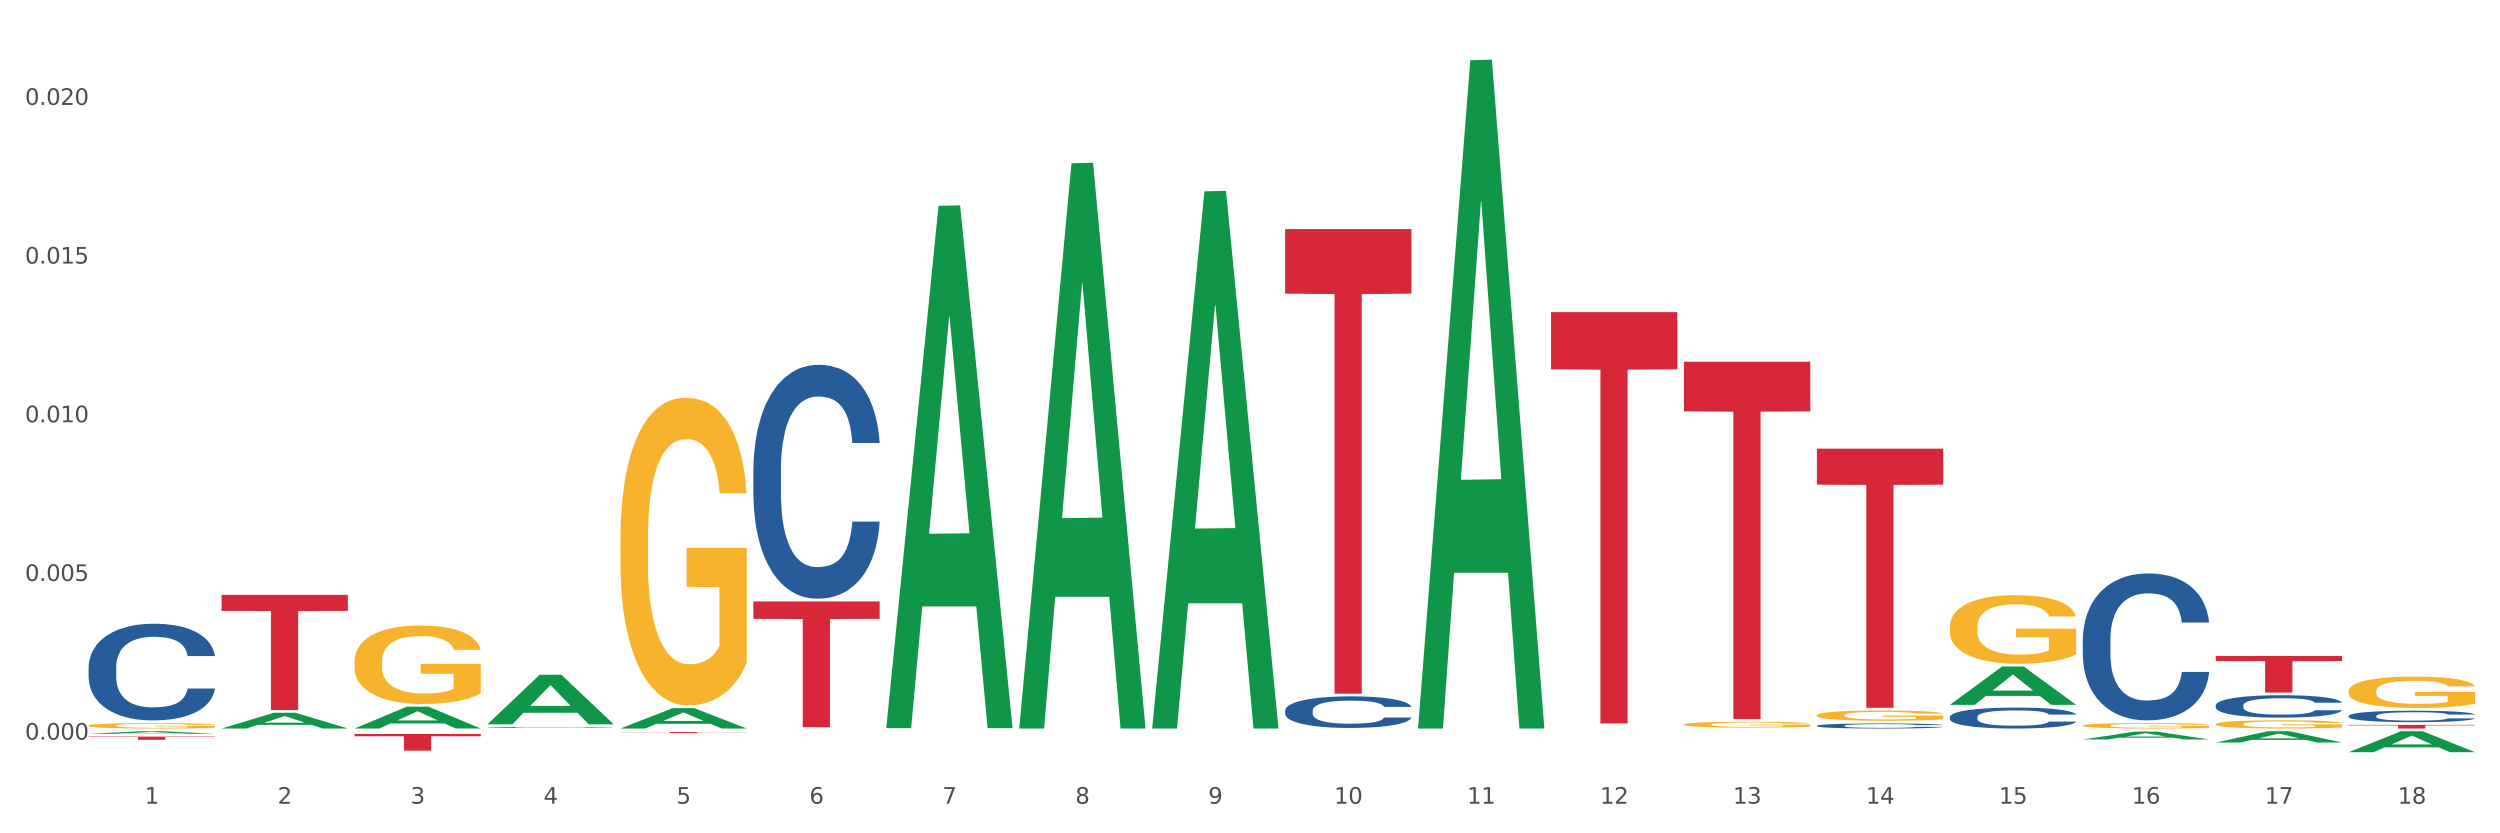 <?xml version="1.0" encoding="utf-8" standalone="no"?>
<!DOCTYPE svg PUBLIC "-//W3C//DTD SVG 1.1//EN"
  "http://www.w3.org/Graphics/SVG/1.1/DTD/svg11.dtd">
<svg xmlns:xlink="http://www.w3.org/1999/xlink" width="1080pt" height="360pt" viewBox="0 0 1080 360" xmlns="http://www.w3.org/2000/svg" version="1.1">
 <rect x="0" y="0" width="1080" height="360" fill="#333333" stroke="none"/>
 <defs>
  <style type="text/css">*{stroke-linejoin: round; stroke-linecap: butt}</style>
 </defs>
 <g id="figure_1">
  <g id="patch_1">
   <path d="M 0 360 
L 1080 360 
L 1080 0 
L 0 0 
z
" style="fill: #ffffff; stroke: #ffffff; stroke-linejoin: miter"/>
  </g>
  <g id="axes_1">
   <g id="matplotlib.axis_1">
    <g id="xtick_1">
     <g id="text_1">
      <!-- 1 -->
      <g style="fill: #4d4d4d" transform="translate(62.51 347.204) scale(0.096 -0.096)">
       <defs>
        <path id="DejaVuSans-31" d="M 794 531 
L 1825 531 
L 1825 4091 
L 703 3866 
L 703 4441 
L 1819 4666 
L 2450 4666 
L 2450 531 
L 3481 531 
L 3481 0 
L 794 0 
L 794 531 
z
" transform="scale(0.016)"/>
       </defs>
       <use xlink:href="#DejaVuSans-31"/>
      </g>
     </g>
    </g>
    <g id="xtick_2">
     <g id="text_2">
      <!-- 2 -->
      <g style="fill: #4d4d4d" transform="translate(119.942 347.204) scale(0.096 -0.096)">
       <defs>
        <path id="DejaVuSans-32" d="M 1228 531 
L 3431 531 
L 3431 0 
L 469 0 
L 469 531 
Q 828 903 1448 1529 
Q 2069 2156 2228 2338 
Q 2531 2678 2651 2914 
Q 2772 3150 2772 3378 
Q 2772 3750 2511 3984 
Q 2250 4219 1831 4219 
Q 1534 4219 1204 4116 
Q 875 4013 500 3803 
L 500 4441 
Q 881 4594 1212 4672 
Q 1544 4750 1819 4750 
Q 2544 4750 2975 4387 
Q 3406 4025 3406 3419 
Q 3406 3131 3298 2873 
Q 3191 2616 2906 2266 
Q 2828 2175 2409 1742 
Q 1991 1309 1228 531 
z
" transform="scale(0.016)"/>
       </defs>
       <use xlink:href="#DejaVuSans-32"/>
      </g>
     </g>
    </g>
    <g id="xtick_3">
     <g id="text_3">
      <!-- 3 -->
      <g style="fill: #4d4d4d" transform="translate(177.375 347.204) scale(0.096 -0.096)">
       <defs>
        <path id="DejaVuSans-33" d="M 2597 2516 
Q 3050 2419 3304 2112 
Q 3559 1806 3559 1356 
Q 3559 666 3084 287 
Q 2609 -91 1734 -91 
Q 1441 -91 1130 -33 
Q 819 25 488 141 
L 488 750 
Q 750 597 1062 519 
Q 1375 441 1716 441 
Q 2309 441 2620 675 
Q 2931 909 2931 1356 
Q 2931 1769 2642 2001 
Q 2353 2234 1838 2234 
L 1294 2234 
L 1294 2753 
L 1863 2753 
Q 2328 2753 2575 2939 
Q 2822 3125 2822 3475 
Q 2822 3834 2567 4026 
Q 2313 4219 1838 4219 
Q 1578 4219 1281 4162 
Q 984 4106 628 3988 
L 628 4550 
Q 988 4650 1302 4700 
Q 1616 4750 1894 4750 
Q 2613 4750 3031 4423 
Q 3450 4097 3450 3541 
Q 3450 3153 3228 2886 
Q 3006 2619 2597 2516 
z
" transform="scale(0.016)"/>
       </defs>
       <use xlink:href="#DejaVuSans-33"/>
      </g>
     </g>
    </g>
    <g id="xtick_4">
     <g id="text_4">
      <!-- 4 -->
      <g style="fill: #4d4d4d" transform="translate(234.808 347.204) scale(0.096 -0.096)">
       <defs>
        <path id="DejaVuSans-34" d="M 2419 4116 
L 825 1625 
L 2419 1625 
L 2419 4116 
z
M 2253 4666 
L 3047 4666 
L 3047 1625 
L 3713 1625 
L 3713 1100 
L 3047 1100 
L 3047 0 
L 2419 0 
L 2419 1100 
L 313 1100 
L 313 1709 
L 2253 4666 
z
" transform="scale(0.016)"/>
       </defs>
       <use xlink:href="#DejaVuSans-34"/>
      </g>
     </g>
    </g>
    <g id="xtick_5">
     <g id="text_5">
      <!-- 5 -->
      <g style="fill: #4d4d4d" transform="translate(292.24 347.204) scale(0.096 -0.096)">
       <defs>
        <path id="DejaVuSans-35" d="M 691 4666 
L 3169 4666 
L 3169 4134 
L 1269 4134 
L 1269 2991 
Q 1406 3038 1543 3061 
Q 1681 3084 1819 3084 
Q 2600 3084 3056 2656 
Q 3513 2228 3513 1497 
Q 3513 744 3044 326 
Q 2575 -91 1722 -91 
Q 1428 -91 1123 -41 
Q 819 9 494 109 
L 494 744 
Q 775 591 1075 516 
Q 1375 441 1709 441 
Q 2250 441 2565 725 
Q 2881 1009 2881 1497 
Q 2881 1984 2565 2268 
Q 2250 2553 1709 2553 
Q 1456 2553 1204 2497 
Q 953 2441 691 2322 
L 691 4666 
z
" transform="scale(0.016)"/>
       </defs>
       <use xlink:href="#DejaVuSans-35"/>
      </g>
     </g>
    </g>
    <g id="xtick_6">
     <g id="text_6">
      <!-- 6 -->
      <g style="fill: #4d4d4d" transform="translate(349.673 347.204) scale(0.096 -0.096)">
       <defs>
        <path id="DejaVuSans-36" d="M 2113 2584 
Q 1688 2584 1439 2293 
Q 1191 2003 1191 1497 
Q 1191 994 1439 701 
Q 1688 409 2113 409 
Q 2538 409 2786 701 
Q 3034 994 3034 1497 
Q 3034 2003 2786 2293 
Q 2538 2584 2113 2584 
z
M 3366 4563 
L 3366 3988 
Q 3128 4100 2886 4159 
Q 2644 4219 2406 4219 
Q 1781 4219 1451 3797 
Q 1122 3375 1075 2522 
Q 1259 2794 1537 2939 
Q 1816 3084 2150 3084 
Q 2853 3084 3261 2657 
Q 3669 2231 3669 1497 
Q 3669 778 3244 343 
Q 2819 -91 2113 -91 
Q 1303 -91 875 529 
Q 447 1150 447 2328 
Q 447 3434 972 4092 
Q 1497 4750 2381 4750 
Q 2619 4750 2861 4703 
Q 3103 4656 3366 4563 
z
" transform="scale(0.016)"/>
       </defs>
       <use xlink:href="#DejaVuSans-36"/>
      </g>
     </g>
    </g>
    <g id="xtick_7">
     <g id="text_7">
      <!-- 7 -->
      <g style="fill: #4d4d4d" transform="translate(407.106 347.204) scale(0.096 -0.096)">
       <defs>
        <path id="DejaVuSans-37" d="M 525 4666 
L 3525 4666 
L 3525 4397 
L 1831 0 
L 1172 0 
L 2766 4134 
L 525 4134 
L 525 4666 
z
" transform="scale(0.016)"/>
       </defs>
       <use xlink:href="#DejaVuSans-37"/>
      </g>
     </g>
    </g>
    <g id="xtick_8">
     <g id="text_8">
      <!-- 8 -->
      <g style="fill: #4d4d4d" transform="translate(464.538 347.204) scale(0.096 -0.096)">
       <defs>
        <path id="DejaVuSans-38" d="M 2034 2216 
Q 1584 2216 1326 1975 
Q 1069 1734 1069 1313 
Q 1069 891 1326 650 
Q 1584 409 2034 409 
Q 2484 409 2743 651 
Q 3003 894 3003 1313 
Q 3003 1734 2745 1975 
Q 2488 2216 2034 2216 
z
M 1403 2484 
Q 997 2584 770 2862 
Q 544 3141 544 3541 
Q 544 4100 942 4425 
Q 1341 4750 2034 4750 
Q 2731 4750 3128 4425 
Q 3525 4100 3525 3541 
Q 3525 3141 3298 2862 
Q 3072 2584 2669 2484 
Q 3125 2378 3379 2068 
Q 3634 1759 3634 1313 
Q 3634 634 3220 271 
Q 2806 -91 2034 -91 
Q 1263 -91 848 271 
Q 434 634 434 1313 
Q 434 1759 690 2068 
Q 947 2378 1403 2484 
z
M 1172 3481 
Q 1172 3119 1398 2916 
Q 1625 2713 2034 2713 
Q 2441 2713 2670 2916 
Q 2900 3119 2900 3481 
Q 2900 3844 2670 4047 
Q 2441 4250 2034 4250 
Q 1625 4250 1398 4047 
Q 1172 3844 1172 3481 
z
" transform="scale(0.016)"/>
       </defs>
       <use xlink:href="#DejaVuSans-38"/>
      </g>
     </g>
    </g>
    <g id="xtick_9">
     <g id="text_9">
      <!-- 9 -->
      <g style="fill: #4d4d4d" transform="translate(521.971 347.204) scale(0.096 -0.096)">
       <defs>
        <path id="DejaVuSans-39" d="M 703 97 
L 703 672 
Q 941 559 1184 500 
Q 1428 441 1663 441 
Q 2288 441 2617 861 
Q 2947 1281 2994 2138 
Q 2813 1869 2534 1725 
Q 2256 1581 1919 1581 
Q 1219 1581 811 2004 
Q 403 2428 403 3163 
Q 403 3881 828 4315 
Q 1253 4750 1959 4750 
Q 2769 4750 3195 4129 
Q 3622 3509 3622 2328 
Q 3622 1225 3098 567 
Q 2575 -91 1691 -91 
Q 1453 -91 1209 -44 
Q 966 3 703 97 
z
M 1959 2075 
Q 2384 2075 2632 2365 
Q 2881 2656 2881 3163 
Q 2881 3666 2632 3958 
Q 2384 4250 1959 4250 
Q 1534 4250 1286 3958 
Q 1038 3666 1038 3163 
Q 1038 2656 1286 2365 
Q 1534 2075 1959 2075 
z
" transform="scale(0.016)"/>
       </defs>
       <use xlink:href="#DejaVuSans-39"/>
      </g>
     </g>
    </g>
    <g id="xtick_10">
     <g id="text_10">
      <!-- 10 -->
      <g style="fill: #4d4d4d" transform="translate(576.35 347.204) scale(0.096 -0.096)">
       <defs>
        <path id="DejaVuSans-30" d="M 2034 4250 
Q 1547 4250 1301 3770 
Q 1056 3291 1056 2328 
Q 1056 1369 1301 889 
Q 1547 409 2034 409 
Q 2525 409 2770 889 
Q 3016 1369 3016 2328 
Q 3016 3291 2770 3770 
Q 2525 4250 2034 4250 
z
M 2034 4750 
Q 2819 4750 3233 4129 
Q 3647 3509 3647 2328 
Q 3647 1150 3233 529 
Q 2819 -91 2034 -91 
Q 1250 -91 836 529 
Q 422 1150 422 2328 
Q 422 3509 836 4129 
Q 1250 4750 2034 4750 
z
" transform="scale(0.016)"/>
       </defs>
       <use xlink:href="#DejaVuSans-31"/>
       <use xlink:href="#DejaVuSans-30" transform="translate(63.623 0)"/>
      </g>
     </g>
    </g>
    <g id="xtick_11">
     <g id="text_11">
      <!-- 11 -->
      <g style="fill: #4d4d4d" transform="translate(633.783 347.204) scale(0.096 -0.096)">
       <use xlink:href="#DejaVuSans-31"/>
       <use xlink:href="#DejaVuSans-31" transform="translate(63.623 0)"/>
      </g>
     </g>
    </g>
    <g id="xtick_12">
     <g id="text_12">
      <!-- 12 -->
      <g style="fill: #4d4d4d" transform="translate(691.215 347.204) scale(0.096 -0.096)">
       <use xlink:href="#DejaVuSans-31"/>
       <use xlink:href="#DejaVuSans-32" transform="translate(63.623 0)"/>
      </g>
     </g>
    </g>
    <g id="xtick_13">
     <g id="text_13">
      <!-- 13 -->
      <g style="fill: #4d4d4d" transform="translate(748.648 347.204) scale(0.096 -0.096)">
       <use xlink:href="#DejaVuSans-31"/>
       <use xlink:href="#DejaVuSans-33" transform="translate(63.623 0)"/>
      </g>
     </g>
    </g>
    <g id="xtick_14">
     <g id="text_14">
      <!-- 14 -->
      <g style="fill: #4d4d4d" transform="translate(806.081 347.204) scale(0.096 -0.096)">
       <use xlink:href="#DejaVuSans-31"/>
       <use xlink:href="#DejaVuSans-34" transform="translate(63.623 0)"/>
      </g>
     </g>
    </g>
    <g id="xtick_15">
     <g id="text_15">
      <!-- 15 -->
      <g style="fill: #4d4d4d" transform="translate(863.513 347.204) scale(0.096 -0.096)">
       <use xlink:href="#DejaVuSans-31"/>
       <use xlink:href="#DejaVuSans-35" transform="translate(63.623 0)"/>
      </g>
     </g>
    </g>
    <g id="xtick_16">
     <g id="text_16">
      <!-- 16 -->
      <g style="fill: #4d4d4d" transform="translate(920.946 347.204) scale(0.096 -0.096)">
       <use xlink:href="#DejaVuSans-31"/>
       <use xlink:href="#DejaVuSans-36" transform="translate(63.623 0)"/>
      </g>
     </g>
    </g>
    <g id="xtick_17">
     <g id="text_17">
      <!-- 17 -->
      <g style="fill: #4d4d4d" transform="translate(978.379 347.204) scale(0.096 -0.096)">
       <use xlink:href="#DejaVuSans-31"/>
       <use xlink:href="#DejaVuSans-37" transform="translate(63.623 0)"/>
      </g>
     </g>
    </g>
    <g id="xtick_18">
     <g id="text_18">
      <!-- 18 -->
      <g style="fill: #4d4d4d" transform="translate(1035.811 347.204) scale(0.096 -0.096)">
       <use xlink:href="#DejaVuSans-31"/>
       <use xlink:href="#DejaVuSans-38" transform="translate(63.623 0)"/>
      </g>
     </g>
    </g>
    <g id="xtick_19"/>
    <g id="xtick_20"/>
    <g id="xtick_21"/>
    <g id="xtick_22"/>
    <g id="xtick_23"/>
    <g id="xtick_24"/>
    <g id="xtick_25"/>
    <g id="xtick_26"/>
    <g id="xtick_27"/>
    <g id="xtick_28"/>
    <g id="xtick_29"/>
    <g id="xtick_30"/>
    <g id="xtick_31"/>
    <g id="xtick_32"/>
    <g id="xtick_33"/>
    <g id="xtick_34"/>
    <g id="xtick_35"/>
   </g>
   <g id="matplotlib.axis_2">
    <g id="ytick_1">
     <g id="text_19">
      <!-- 0.000 -->
      <g style="fill: #4d4d4d" transform="translate(10.8 319.529) scale(0.096 -0.096)">
       <defs>
        <path id="DejaVuSans-2e" d="M 684 794 
L 1344 794 
L 1344 0 
L 684 0 
L 684 794 
z
" transform="scale(0.016)"/>
       </defs>
       <use xlink:href="#DejaVuSans-30"/>
       <use xlink:href="#DejaVuSans-2e" transform="translate(63.623 0)"/>
       <use xlink:href="#DejaVuSans-30" transform="translate(95.41 0)"/>
       <use xlink:href="#DejaVuSans-30" transform="translate(159.033 0)"/>
       <use xlink:href="#DejaVuSans-30" transform="translate(222.656 0)"/>
      </g>
     </g>
    </g>
    <g id="ytick_2">
     <g id="text_20">
      <!-- 0.005 -->
      <g style="fill: #4d4d4d" transform="translate(10.8 250.976) scale(0.096 -0.096)">
       <use xlink:href="#DejaVuSans-30"/>
       <use xlink:href="#DejaVuSans-2e" transform="translate(63.623 0)"/>
       <use xlink:href="#DejaVuSans-30" transform="translate(95.41 0)"/>
       <use xlink:href="#DejaVuSans-30" transform="translate(159.033 0)"/>
       <use xlink:href="#DejaVuSans-35" transform="translate(222.656 0)"/>
      </g>
     </g>
    </g>
    <g id="ytick_3">
     <g id="text_21">
      <!-- 0.010 -->
      <g style="fill: #4d4d4d" transform="translate(10.8 182.424) scale(0.096 -0.096)">
       <use xlink:href="#DejaVuSans-30"/>
       <use xlink:href="#DejaVuSans-2e" transform="translate(63.623 0)"/>
       <use xlink:href="#DejaVuSans-30" transform="translate(95.41 0)"/>
       <use xlink:href="#DejaVuSans-31" transform="translate(159.033 0)"/>
       <use xlink:href="#DejaVuSans-30" transform="translate(222.656 0)"/>
      </g>
     </g>
    </g>
    <g id="ytick_4">
     <g id="text_22">
      <!-- 0.015 -->
      <g style="fill: #4d4d4d" transform="translate(10.8 113.871) scale(0.096 -0.096)">
       <use xlink:href="#DejaVuSans-30"/>
       <use xlink:href="#DejaVuSans-2e" transform="translate(63.623 0)"/>
       <use xlink:href="#DejaVuSans-30" transform="translate(95.41 0)"/>
       <use xlink:href="#DejaVuSans-31" transform="translate(159.033 0)"/>
       <use xlink:href="#DejaVuSans-35" transform="translate(222.656 0)"/>
      </g>
     </g>
    </g>
    <g id="ytick_5">
     <g id="text_23">
      <!-- 0.020 -->
      <g style="fill: #4d4d4d" transform="translate(10.8 45.318) scale(0.096 -0.096)">
       <use xlink:href="#DejaVuSans-30"/>
       <use xlink:href="#DejaVuSans-2e" transform="translate(63.623 0)"/>
       <use xlink:href="#DejaVuSans-30" transform="translate(95.41 0)"/>
       <use xlink:href="#DejaVuSans-32" transform="translate(159.033 0)"/>
       <use xlink:href="#DejaVuSans-30" transform="translate(222.656 0)"/>
      </g>
     </g>
    </g>
    <g id="ytick_6"/>
    <g id="ytick_7"/>
    <g id="ytick_8"/>
    <g id="ytick_9"/>
   </g>
   <g id="PolyCollection_1">
    <path d="M 38.283 318.198 
L 92.844 318.198 
L 92.844 318.392 
L 71.382 318.393 
L 71.382 319.591 
L 59.616 319.591 
L 59.616 318.393 
L 38.283 318.392 
L 38.283 318.2 
L 38.283 318.198 
z
" clip-path="url(#p7b0baa3698)" style="fill: #d62839"/>
    <path d="M 727.475 312.965 
L 727.54 312.963 
L 727.54 312.88 
L 727.669 312.808 
L 728.313 312.635 
L 729.279 312.492 
L 729.988 312.416 
L 730.696 312.354 
L 731.534 312.292 
L 732.564 312.227 
L 734.432 312.132 
L 735.592 312.084 
L 737.009 312.033 
L 739.586 311.959 
L 741.454 311.918 
L 743.386 311.883 
L 746.543 311.842 
L 748.604 311.823 
L 750.794 311.81 
L 753.435 311.8 
L 755.432 311.798 
L 759.813 311.805 
L 763.549 311.826 
L 765.353 311.842 
L 767.672 311.869 
L 768.895 311.888 
L 770.892 311.925 
L 772.954 311.973 
L 774.371 312.015 
L 776.497 312.093 
L 778.107 312.172 
L 779.589 312.269 
L 780.362 312.336 
L 780.941 312.398 
L 781.457 312.469 
L 781.972 312.582 
L 770.377 312.582 
L 769.926 312.502 
L 769.218 312.425 
L 768.187 312.352 
L 767.285 312.306 
L 765.739 312.248 
L 764.322 312.211 
L 762.84 312.183 
L 761.037 312.16 
L 759.619 312.149 
L 757.623 312.139 
L 753.693 312.142 
L 751.052 312.16 
L 749.248 312.183 
L 748.089 312.204 
L 747.058 312.227 
L 745.899 312.259 
L 744.546 312.308 
L 743.58 312.352 
L 742.613 312.407 
L 741.84 312.462 
L 741.132 312.527 
L 740.552 312.596 
L 740.101 312.668 
L 739.715 312.755 
L 739.393 312.901 
L 739.393 313.217 
L 739.521 313.288 
L 739.843 313.383 
L 740.23 313.454 
L 740.874 313.54 
L 741.454 313.597 
L 742.549 313.681 
L 743.773 313.75 
L 744.739 313.794 
L 745.705 313.83 
L 747.38 313.881 
L 749.248 313.923 
L 750.859 313.948 
L 753.049 313.971 
L 754.53 313.98 
L 755.819 313.985 
L 758.975 313.985 
L 761.23 313.978 
L 763.742 313.962 
L 765.675 313.941 
L 767.285 313.916 
L 769.089 313.874 
L 770.248 313.835 
L 770.248 313.353 
L 756.077 313.351 
L 756.077 313.03 
L 782.036 313.03 
L 782.036 313.971 
L 780.941 314.02 
L 779.717 314.064 
L 778.429 314.103 
L 776.497 314.151 
L 774.178 314.197 
L 772.116 314.23 
L 769.926 314.257 
L 767.349 314.283 
L 764 314.306 
L 761.938 314.315 
L 759.362 314.322 
L 756.334 314.324 
L 753.693 314.32 
L 751.116 314.308 
L 748.411 314.287 
L 745.77 314.257 
L 743.773 314.227 
L 741.776 314.19 
L 739.65 314.142 
L 737.975 314.096 
L 736.687 314.054 
L 735.27 314.001 
L 733.724 313.932 
L 732.564 313.87 
L 731.534 313.805 
L 730.439 313.722 
L 729.666 313.651 
L 728.893 313.561 
L 728.442 313.494 
L 727.926 313.39 
L 727.54 313.245 
L 727.475 312.965 
z
" clip-path="url(#p7b0baa3698)" style="fill: #f7b32b"/>
    <path d="M 784.908 308.991 
L 784.973 308.986 
L 784.973 308.84 
L 785.101 308.715 
L 785.746 308.41 
L 786.712 308.159 
L 787.42 308.025 
L 788.129 307.915 
L 788.966 307.806 
L 789.997 307.692 
L 791.865 307.525 
L 793.025 307.44 
L 794.442 307.351 
L 797.018 307.221 
L 798.887 307.148 
L 800.819 307.087 
L 803.976 307.014 
L 806.037 306.982 
L 808.227 306.957 
L 810.868 306.941 
L 812.865 306.937 
L 817.245 306.949 
L 820.982 306.986 
L 822.785 307.014 
L 825.104 307.063 
L 826.328 307.095 
L 828.325 307.16 
L 830.386 307.245 
L 831.804 307.319 
L 833.929 307.456 
L 835.54 307.594 
L 837.021 307.765 
L 837.794 307.883 
L 838.374 307.992 
L 838.889 308.118 
L 839.405 308.317 
L 827.81 308.317 
L 827.359 308.175 
L 826.65 308.041 
L 825.62 307.911 
L 824.718 307.83 
L 823.172 307.728 
L 821.755 307.663 
L 820.273 307.615 
L 818.469 307.574 
L 817.052 307.554 
L 815.055 307.538 
L 811.126 307.542 
L 808.485 307.574 
L 806.681 307.615 
L 805.522 307.651 
L 804.491 307.692 
L 803.331 307.749 
L 801.979 307.834 
L 801.012 307.911 
L 800.046 308.008 
L 799.273 308.106 
L 798.564 308.219 
L 797.985 308.341 
L 797.534 308.467 
L 797.147 308.621 
L 796.825 308.877 
L 796.825 309.433 
L 796.954 309.559 
L 797.276 309.725 
L 797.663 309.851 
L 798.307 310.001 
L 798.887 310.102 
L 799.982 310.249 
L 801.206 310.37 
L 802.172 310.447 
L 803.138 310.512 
L 804.813 310.602 
L 806.681 310.675 
L 808.291 310.719 
L 810.482 310.76 
L 811.963 310.776 
L 813.252 310.784 
L 816.408 310.784 
L 818.663 310.772 
L 821.175 310.744 
L 823.107 310.707 
L 824.718 310.663 
L 826.521 310.589 
L 827.681 310.52 
L 827.681 309.672 
L 813.509 309.668 
L 813.509 309.104 
L 839.469 309.104 
L 839.469 310.76 
L 838.374 310.845 
L 837.15 310.922 
L 835.862 310.991 
L 833.929 311.076 
L 831.61 311.158 
L 829.549 311.214 
L 827.359 311.263 
L 824.782 311.308 
L 821.432 311.348 
L 819.371 311.365 
L 816.794 311.377 
L 813.767 311.381 
L 811.126 311.373 
L 808.549 311.352 
L 805.844 311.316 
L 803.203 311.263 
L 801.206 311.21 
L 799.209 311.145 
L 797.083 311.06 
L 795.408 310.979 
L 794.12 310.906 
L 792.703 310.813 
L 791.157 310.691 
L 789.997 310.581 
L 788.966 310.468 
L 787.871 310.322 
L 787.098 310.196 
L 786.325 310.038 
L 785.874 309.92 
L 785.359 309.737 
L 784.973 309.482 
L 784.908 308.991 
z
" clip-path="url(#p7b0baa3698)" style="fill: #f7b32b"/>
    <path d="M 842.341 270.802 
L 842.405 270.775 
L 842.405 269.801 
L 842.534 268.961 
L 843.178 266.931 
L 844.144 265.253 
L 844.853 264.359 
L 845.562 263.628 
L 846.399 262.897 
L 847.43 262.139 
L 849.298 261.029 
L 850.457 260.461 
L 851.875 259.865 
L 854.451 258.999 
L 856.319 258.512 
L 858.252 258.106 
L 861.408 257.618 
L 863.47 257.402 
L 865.66 257.239 
L 868.301 257.131 
L 870.298 257.104 
L 874.678 257.185 
L 878.414 257.429 
L 880.218 257.618 
L 882.537 257.943 
L 883.761 258.16 
L 885.758 258.593 
L 887.819 259.161 
L 889.236 259.649 
L 891.362 260.569 
L 892.972 261.49 
L 894.454 262.627 
L 895.227 263.412 
L 895.807 264.143 
L 896.322 264.982 
L 896.837 266.308 
L 885.242 266.308 
L 884.792 265.361 
L 884.083 264.468 
L 883.052 263.601 
L 882.15 263.06 
L 880.604 262.383 
L 879.187 261.95 
L 877.706 261.625 
L 875.902 261.354 
L 874.485 261.219 
L 872.488 261.111 
L 868.558 261.138 
L 865.917 261.354 
L 864.114 261.625 
L 862.954 261.869 
L 861.924 262.139 
L 860.764 262.518 
L 859.411 263.087 
L 858.445 263.601 
L 857.479 264.251 
L 856.706 264.901 
L 855.997 265.659 
L 855.417 266.471 
L 854.967 267.31 
L 854.58 268.339 
L 854.258 270.044 
L 854.258 273.753 
L 854.387 274.592 
L 854.709 275.702 
L 855.095 276.542 
L 855.74 277.543 
L 856.319 278.22 
L 857.414 279.195 
L 858.638 280.007 
L 859.605 280.521 
L 860.571 280.954 
L 862.246 281.55 
L 864.114 282.037 
L 865.724 282.335 
L 867.914 282.606 
L 869.396 282.714 
L 870.684 282.768 
L 873.841 282.768 
L 876.095 282.687 
L 878.608 282.498 
L 880.54 282.254 
L 882.15 281.956 
L 883.954 281.469 
L 885.114 281.009 
L 885.114 275.35 
L 870.942 275.323 
L 870.942 271.56 
L 896.902 271.56 
L 896.902 282.606 
L 895.807 283.174 
L 894.583 283.689 
L 893.295 284.149 
L 891.362 284.717 
L 889.043 285.259 
L 886.982 285.638 
L 884.792 285.963 
L 882.215 286.261 
L 878.865 286.531 
L 876.804 286.64 
L 874.227 286.721 
L 871.2 286.748 
L 868.558 286.694 
L 865.982 286.558 
L 863.276 286.315 
L 860.635 285.963 
L 858.638 285.611 
L 856.641 285.178 
L 854.516 284.609 
L 852.841 284.068 
L 851.552 283.58 
L 850.135 282.958 
L 848.589 282.146 
L 847.43 281.415 
L 846.399 280.657 
L 845.304 279.682 
L 844.531 278.843 
L 843.758 277.787 
L 843.307 277.002 
L 842.792 275.784 
L 842.405 274.078 
L 842.341 270.802 
z
" clip-path="url(#p7b0baa3698)" style="fill: #f7b32b"/>
    <path d="M 899.774 313.45 
L 899.838 313.448 
L 899.838 313.37 
L 899.967 313.303 
L 900.611 313.142 
L 901.577 313.008 
L 902.286 312.936 
L 902.994 312.878 
L 903.832 312.82 
L 904.862 312.759 
L 906.731 312.671 
L 907.89 312.626 
L 909.307 312.578 
L 911.884 312.509 
L 913.752 312.47 
L 915.684 312.438 
L 918.841 312.399 
L 920.902 312.382 
L 923.092 312.369 
L 925.734 312.36 
L 927.73 312.358 
L 932.111 312.364 
L 935.847 312.384 
L 937.651 312.399 
L 939.97 312.425 
L 941.194 312.442 
L 943.19 312.477 
L 945.252 312.522 
L 946.669 312.561 
L 948.795 312.634 
L 950.405 312.708 
L 951.887 312.798 
L 952.66 312.861 
L 953.24 312.919 
L 953.755 312.986 
L 954.27 313.092 
L 942.675 313.092 
L 942.224 313.016 
L 941.516 312.945 
L 940.485 312.876 
L 939.583 312.833 
L 938.037 312.779 
L 936.62 312.744 
L 935.138 312.718 
L 933.335 312.697 
L 931.918 312.686 
L 929.921 312.677 
L 925.991 312.68 
L 923.35 312.697 
L 921.546 312.718 
L 920.387 312.738 
L 919.356 312.759 
L 918.197 312.79 
L 916.844 312.835 
L 915.878 312.876 
L 914.911 312.928 
L 914.138 312.98 
L 913.43 313.04 
L 912.85 313.105 
L 912.399 313.172 
L 912.013 313.254 
L 911.691 313.39 
L 911.691 313.685 
L 911.819 313.752 
L 912.142 313.841 
L 912.528 313.908 
L 913.172 313.988 
L 913.752 314.042 
L 914.847 314.119 
L 916.071 314.184 
L 917.037 314.225 
L 918.003 314.26 
L 919.678 314.307 
L 921.546 314.346 
L 923.157 314.37 
L 925.347 314.391 
L 926.829 314.4 
L 928.117 314.404 
L 931.273 314.404 
L 933.528 314.398 
L 936.04 314.383 
L 937.973 314.363 
L 939.583 314.339 
L 941.387 314.301 
L 942.546 314.264 
L 942.546 313.813 
L 928.375 313.811 
L 928.375 313.511 
L 954.335 313.511 
L 954.335 314.391 
L 953.24 314.437 
L 952.016 314.478 
L 950.727 314.514 
L 948.795 314.56 
L 946.476 314.603 
L 944.414 314.633 
L 942.224 314.659 
L 939.648 314.683 
L 936.298 314.704 
L 934.237 314.713 
L 931.66 314.719 
L 928.632 314.722 
L 925.991 314.717 
L 923.415 314.706 
L 920.709 314.687 
L 918.068 314.659 
L 916.071 314.631 
L 914.074 314.596 
L 911.948 314.551 
L 910.273 314.508 
L 908.985 314.469 
L 907.568 314.419 
L 906.022 314.355 
L 904.862 314.296 
L 903.832 314.236 
L 902.737 314.158 
L 901.964 314.091 
L 901.191 314.007 
L 900.74 313.944 
L 900.224 313.847 
L 899.838 313.711 
L 899.774 313.45 
z
" clip-path="url(#p7b0baa3698)" style="fill: #f7b32b"/>
    <path d="M 957.206 312.814 
L 957.271 312.811 
L 957.271 312.694 
L 957.399 312.594 
L 958.044 312.351 
L 959.01 312.15 
L 959.718 312.043 
L 960.427 311.955 
L 961.264 311.868 
L 962.295 311.777 
L 964.163 311.645 
L 965.323 311.577 
L 966.74 311.505 
L 969.317 311.402 
L 971.185 311.343 
L 973.117 311.295 
L 976.274 311.236 
L 978.335 311.211 
L 980.525 311.191 
L 983.166 311.178 
L 985.163 311.175 
L 989.543 311.185 
L 993.28 311.214 
L 995.083 311.236 
L 997.402 311.275 
L 998.626 311.301 
L 1000.623 311.353 
L 1002.685 311.421 
L 1004.102 311.479 
L 1006.227 311.589 
L 1007.838 311.7 
L 1009.319 311.836 
L 1010.092 311.93 
L 1010.672 312.017 
L 1011.188 312.117 
L 1011.703 312.276 
L 1000.108 312.276 
L 999.657 312.163 
L 998.948 312.056 
L 997.918 311.952 
L 997.016 311.887 
L 995.47 311.807 
L 994.053 311.755 
L 992.571 311.716 
L 990.767 311.683 
L 989.35 311.667 
L 987.353 311.654 
L 983.424 311.658 
L 980.783 311.683 
L 978.979 311.716 
L 977.82 311.745 
L 976.789 311.777 
L 975.629 311.823 
L 974.277 311.891 
L 973.31 311.952 
L 972.344 312.03 
L 971.571 312.108 
L 970.863 312.198 
L 970.283 312.296 
L 969.832 312.396 
L 969.445 312.519 
L 969.123 312.723 
L 969.123 313.167 
L 969.252 313.267 
L 969.574 313.4 
L 969.961 313.5 
L 970.605 313.62 
L 971.185 313.701 
L 972.28 313.818 
L 973.504 313.915 
L 974.47 313.977 
L 975.436 314.028 
L 977.111 314.1 
L 978.979 314.158 
L 980.59 314.194 
L 982.78 314.226 
L 984.261 314.239 
L 985.55 314.245 
L 988.706 314.245 
L 990.961 314.236 
L 993.473 314.213 
L 995.405 314.184 
L 997.016 314.148 
L 998.82 314.09 
L 999.979 314.035 
L 999.979 313.358 
L 985.807 313.355 
L 985.807 312.904 
L 1011.767 312.904 
L 1011.767 314.226 
L 1010.672 314.294 
L 1009.448 314.356 
L 1008.16 314.411 
L 1006.227 314.479 
L 1003.908 314.543 
L 1001.847 314.589 
L 999.657 314.628 
L 997.08 314.663 
L 993.731 314.696 
L 991.669 314.709 
L 989.093 314.718 
L 986.065 314.722 
L 983.424 314.715 
L 980.847 314.699 
L 978.142 314.67 
L 975.501 314.628 
L 973.504 314.585 
L 971.507 314.534 
L 969.381 314.466 
L 967.706 314.401 
L 966.418 314.343 
L 965.001 314.268 
L 963.455 314.171 
L 962.295 314.083 
L 961.264 313.993 
L 960.169 313.876 
L 959.396 313.776 
L 958.623 313.649 
L 958.172 313.556 
L 957.657 313.41 
L 957.271 313.206 
L 957.206 312.814 
z
" clip-path="url(#p7b0baa3698)" style="fill: #f7b32b"/>
    <path d="M 1014.639 309.248 
L 1014.703 309.243 
L 1014.703 309.116 
L 1014.897 308.944 
L 1015.606 308.627 
L 1016.509 308.387 
L 1018.057 308.106 
L 1018.895 307.989 
L 1019.992 307.857 
L 1022.249 307.645 
L 1024.829 307.463 
L 1026.635 307.364 
L 1027.989 307.3 
L 1031.02 307.187 
L 1032.761 307.137 
L 1034.567 307.097 
L 1036.115 307.069 
L 1038.695 307.038 
L 1040.759 307.024 
L 1043.145 307.02 
L 1045.144 307.024 
L 1047.788 307.042 
L 1051.658 307.097 
L 1053.141 307.128 
L 1055.141 307.183 
L 1057.204 307.255 
L 1058.881 307.328 
L 1060.816 307.432 
L 1062.815 307.568 
L 1064.75 307.74 
L 1066.104 307.898 
L 1067.201 308.066 
L 1068.168 308.27 
L 1068.878 308.491 
L 1069.2 308.677 
L 1057.398 308.677 
L 1057.075 308.51 
L 1056.43 308.328 
L 1055.785 308.206 
L 1055.076 308.106 
L 1053.98 307.993 
L 1053.012 307.921 
L 1051.4 307.835 
L 1049.917 307.78 
L 1048.691 307.749 
L 1047.208 307.722 
L 1044.048 307.694 
L 1041.79 307.694 
L 1040.372 307.703 
L 1038.63 307.726 
L 1037.147 307.758 
L 1035.406 307.812 
L 1034.051 307.871 
L 1032.697 307.948 
L 1031.923 308.002 
L 1030.762 308.102 
L 1029.988 308.183 
L 1028.956 308.324 
L 1028.376 308.424 
L 1027.344 308.682 
L 1026.893 308.872 
L 1026.699 309.003 
L 1026.57 309.148 
L 1026.57 309.855 
L 1026.957 310.172 
L 1027.28 310.308 
L 1027.796 310.462 
L 1028.763 310.661 
L 1030.182 310.856 
L 1031.665 310.996 
L 1032.89 311.082 
L 1034.051 311.145 
L 1035.212 311.195 
L 1036.631 311.241 
L 1037.792 311.268 
L 1039.533 311.295 
L 1041.597 311.308 
L 1043.209 311.308 
L 1046.498 311.286 
L 1047.982 311.263 
L 1049.401 311.232 
L 1050.948 311.182 
L 1052.174 311.127 
L 1052.883 311.087 
L 1054.044 311.001 
L 1054.947 310.91 
L 1055.721 310.806 
L 1056.237 310.715 
L 1056.817 310.579 
L 1057.269 310.425 
L 1057.398 310.344 
L 1069.2 310.344 
L 1068.942 310.507 
L 1068.491 310.665 
L 1067.588 310.878 
L 1066.878 311.001 
L 1065.782 311.15 
L 1064.621 311.277 
L 1063.009 311.417 
L 1061.525 311.521 
L 1059.978 311.612 
L 1058.301 311.693 
L 1055.27 311.807 
L 1054.173 311.838 
L 1051.851 311.893 
L 1050.046 311.924 
L 1047.401 311.956 
L 1044.693 311.974 
L 1041.855 311.979 
L 1039.34 311.97 
L 1036.567 311.943 
L 1034.825 311.915 
L 1032.89 311.875 
L 1030.633 311.811 
L 1028.505 311.734 
L 1026.506 311.644 
L 1024.635 311.539 
L 1022.894 311.422 
L 1020.637 311.227 
L 1018.96 311.037 
L 1017.735 310.86 
L 1016.896 310.711 
L 1016.058 310.52 
L 1015.606 310.389 
L 1014.897 310.072 
L 1014.639 309.778 
L 1014.639 309.248 
z
" clip-path="url(#p7b0baa3698)" style="fill: #255c99"/>
    <path d="M 957.206 304.685 
L 957.271 304.676 
L 957.271 304.428 
L 957.464 304.092 
L 958.174 303.474 
L 959.077 303.005 
L 960.624 302.457 
L 961.463 302.227 
L 962.559 301.971 
L 964.816 301.556 
L 967.396 301.202 
L 969.202 301.008 
L 970.556 300.884 
L 973.587 300.663 
L 975.329 300.566 
L 977.135 300.486 
L 978.682 300.433 
L 981.262 300.371 
L 983.326 300.345 
L 985.712 300.336 
L 987.711 300.345 
L 990.356 300.38 
L 994.225 300.486 
L 995.709 300.548 
L 997.708 300.654 
L 999.772 300.795 
L 1001.448 300.937 
L 1003.383 301.14 
L 1005.382 301.405 
L 1007.317 301.741 
L 1008.672 302.051 
L 1009.768 302.378 
L 1010.735 302.775 
L 1011.445 303.208 
L 1011.767 303.571 
L 999.965 303.571 
L 999.643 303.244 
L 998.998 302.89 
L 998.353 302.652 
L 997.643 302.457 
L 996.547 302.236 
L 995.58 302.095 
L 993.967 301.927 
L 992.484 301.821 
L 991.259 301.759 
L 989.775 301.706 
L 986.615 301.653 
L 984.358 301.653 
L 982.939 301.67 
L 981.198 301.715 
L 979.714 301.777 
L 977.973 301.883 
L 976.619 301.998 
L 975.264 302.148 
L 974.49 302.254 
L 973.329 302.448 
L 972.556 302.607 
L 971.524 302.881 
L 970.943 303.076 
L 969.911 303.58 
L 969.46 303.951 
L 969.266 304.207 
L 969.137 304.49 
L 969.137 305.869 
L 969.524 306.488 
L 969.847 306.753 
L 970.363 307.053 
L 971.33 307.442 
L 972.749 307.822 
L 974.232 308.096 
L 975.458 308.264 
L 976.619 308.388 
L 977.779 308.485 
L 979.198 308.574 
L 980.359 308.627 
L 982.101 308.68 
L 984.164 308.706 
L 985.777 308.706 
L 989.066 308.662 
L 990.549 308.618 
L 991.968 308.556 
L 993.516 308.459 
L 994.741 308.353 
L 995.451 308.273 
L 996.611 308.105 
L 997.514 307.928 
L 998.288 307.725 
L 998.804 307.548 
L 999.385 307.283 
L 999.836 306.983 
L 999.965 306.824 
L 1011.767 306.824 
L 1011.509 307.142 
L 1011.058 307.451 
L 1010.155 307.867 
L 1009.446 308.105 
L 1008.349 308.397 
L 1007.188 308.644 
L 1005.576 308.918 
L 1004.093 309.122 
L 1002.545 309.298 
L 1000.868 309.458 
L 997.837 309.679 
L 996.74 309.74 
L 994.419 309.846 
L 992.613 309.908 
L 989.969 309.97 
L 987.26 310.006 
L 984.422 310.014 
L 981.907 309.997 
L 979.134 309.944 
L 977.393 309.891 
L 975.458 309.811 
L 973.2 309.687 
L 971.072 309.537 
L 969.073 309.36 
L 967.203 309.157 
L 965.461 308.927 
L 963.204 308.547 
L 961.527 308.176 
L 960.302 307.831 
L 959.463 307.54 
L 958.625 307.168 
L 958.174 306.912 
L 957.464 306.293 
L 957.206 305.719 
L 957.206 304.685 
z
" clip-path="url(#p7b0baa3698)" style="fill: #255c99"/>
    <path d="M 382.879 314.141 
L 382.935 313.928 
L 405.435 88.923 
L 414.772 88.711 
L 437.44 314.565 
L 426.641 314.565 
L 421.747 261.971 
L 398.516 261.971 
L 398.348 262.82 
L 393.623 314.565 
L 382.879 314.565 
L 382.879 314.141 
L 401.441 230.585 
L 418.822 230.373 
L 410.216 136.851 
L 410.103 136.426 
L 409.991 137.063 
L 401.385 230.373 
L 401.441 230.585 
L 382.879 314.141 
z
" clip-path="url(#p7b0baa3698)" style="fill: #109648"/>
    <path d="M 38.283 288.214 
L 38.347 288.176 
L 38.347 287.109 
L 38.541 285.659 
L 39.25 282.99 
L 40.153 280.969 
L 41.701 278.605 
L 42.54 277.613 
L 43.636 276.507 
L 45.893 274.715 
L 48.473 273.19 
L 50.279 272.351 
L 51.633 271.817 
L 54.664 270.864 
L 56.406 270.444 
L 58.211 270.101 
L 59.759 269.872 
L 62.339 269.605 
L 64.403 269.491 
L 66.789 269.453 
L 68.788 269.491 
L 71.432 269.643 
L 75.302 270.101 
L 76.785 270.368 
L 78.785 270.825 
L 80.848 271.436 
L 82.525 272.046 
L 84.46 272.923 
L 86.459 274.067 
L 88.394 275.516 
L 89.748 276.851 
L 90.845 278.262 
L 91.812 279.978 
L 92.522 281.846 
L 92.844 283.41 
L 81.042 283.41 
L 80.719 281.999 
L 80.074 280.473 
L 79.43 279.444 
L 78.72 278.605 
L 77.624 277.651 
L 76.656 277.041 
L 75.044 276.317 
L 73.561 275.859 
L 72.335 275.592 
L 70.852 275.363 
L 67.692 275.135 
L 65.435 275.135 
L 64.016 275.211 
L 62.274 275.401 
L 60.791 275.668 
L 59.05 276.126 
L 57.695 276.622 
L 56.341 277.27 
L 55.567 277.728 
L 54.406 278.567 
L 53.632 279.253 
L 52.6 280.435 
L 52.02 281.274 
L 50.988 283.448 
L 50.537 285.049 
L 50.343 286.155 
L 50.214 287.376 
L 50.214 293.324 
L 50.601 295.994 
L 50.924 297.138 
L 51.44 298.434 
L 52.407 300.112 
L 53.826 301.752 
L 55.309 302.934 
L 56.535 303.659 
L 57.695 304.193 
L 58.856 304.612 
L 60.275 304.993 
L 61.436 305.222 
L 63.177 305.451 
L 65.241 305.565 
L 66.853 305.565 
L 70.143 305.375 
L 71.626 305.184 
L 73.045 304.917 
L 74.593 304.498 
L 75.818 304.04 
L 76.527 303.697 
L 77.688 302.972 
L 78.591 302.21 
L 79.365 301.333 
L 79.881 300.57 
L 80.461 299.426 
L 80.913 298.129 
L 81.042 297.443 
L 92.844 297.443 
L 92.586 298.816 
L 92.135 300.15 
L 91.232 301.943 
L 90.522 302.972 
L 89.426 304.231 
L 88.265 305.298 
L 86.653 306.481 
L 85.169 307.358 
L 83.622 308.12 
L 81.945 308.807 
L 78.914 309.76 
L 77.817 310.027 
L 75.495 310.485 
L 73.69 310.752 
L 71.045 311.019 
L 68.337 311.171 
L 65.499 311.209 
L 62.984 311.133 
L 60.211 310.904 
L 58.469 310.675 
L 56.535 310.332 
L 54.277 309.798 
L 52.149 309.15 
L 50.15 308.387 
L 48.279 307.51 
L 46.538 306.519 
L 44.281 304.879 
L 42.604 303.277 
L 41.379 301.79 
L 40.54 300.532 
L 39.702 298.93 
L 39.25 297.824 
L 38.541 295.155 
L 38.283 292.676 
L 38.283 288.214 
z
" clip-path="url(#p7b0baa3698)" style="fill: #255c99"/>
    <path d="M 210.581 314.246 
L 210.646 314.246 
L 210.646 314.236 
L 210.839 314.223 
L 211.549 314.198 
L 212.451 314.18 
L 213.999 314.158 
L 214.838 314.149 
L 215.934 314.139 
L 218.191 314.122 
L 220.771 314.108 
L 222.577 314.1 
L 223.931 314.095 
L 226.962 314.087 
L 228.704 314.083 
L 230.509 314.08 
L 232.057 314.078 
L 234.637 314.075 
L 236.701 314.074 
L 239.087 314.074 
L 241.086 314.074 
L 243.731 314.075 
L 247.6 314.08 
L 249.083 314.082 
L 251.083 314.086 
L 253.146 314.092 
L 254.823 314.098 
L 256.758 314.106 
L 258.757 314.116 
L 260.692 314.129 
L 262.047 314.142 
L 263.143 314.155 
L 264.11 314.17 
L 264.82 314.188 
L 265.142 314.202 
L 253.34 314.202 
L 253.017 314.189 
L 252.373 314.175 
L 251.728 314.166 
L 251.018 314.158 
L 249.922 314.149 
L 248.954 314.143 
L 247.342 314.137 
L 245.859 314.133 
L 244.633 314.13 
L 243.15 314.128 
L 239.99 314.126 
L 237.733 314.126 
L 236.314 314.127 
L 234.572 314.128 
L 233.089 314.131 
L 231.348 314.135 
L 229.993 314.14 
L 228.639 314.146 
L 227.865 314.15 
L 226.704 314.157 
L 225.93 314.164 
L 224.899 314.175 
L 224.318 314.182 
L 223.286 314.202 
L 222.835 314.217 
L 222.641 314.227 
L 222.512 314.238 
L 222.512 314.293 
L 222.899 314.318 
L 223.222 314.328 
L 223.738 314.34 
L 224.705 314.355 
L 226.124 314.371 
L 227.607 314.381 
L 228.833 314.388 
L 229.993 314.393 
L 231.154 314.397 
L 232.573 314.4 
L 233.734 314.402 
L 235.475 314.405 
L 237.539 314.406 
L 239.151 314.406 
L 242.441 314.404 
L 243.924 314.402 
L 245.343 314.4 
L 246.891 314.396 
L 248.116 314.392 
L 248.825 314.388 
L 249.986 314.382 
L 250.889 314.375 
L 251.663 314.367 
L 252.179 314.36 
L 252.76 314.349 
L 253.211 314.337 
L 253.34 314.331 
L 265.142 314.331 
L 264.884 314.344 
L 264.433 314.356 
L 263.53 314.372 
L 262.82 314.382 
L 261.724 314.393 
L 260.563 314.403 
L 258.951 314.414 
L 257.468 314.422 
L 255.92 314.429 
L 254.243 314.435 
L 251.212 314.444 
L 250.115 314.447 
L 247.794 314.451 
L 245.988 314.453 
L 243.344 314.456 
L 240.635 314.457 
L 237.797 314.457 
L 235.282 314.457 
L 232.509 314.455 
L 230.767 314.453 
L 228.833 314.449 
L 226.575 314.444 
L 224.447 314.439 
L 222.448 314.432 
L 220.578 314.423 
L 218.836 314.414 
L 216.579 314.399 
L 214.902 314.385 
L 213.677 314.371 
L 212.838 314.359 
L 212 314.345 
L 211.549 314.334 
L 210.839 314.31 
L 210.581 314.287 
L 210.581 314.246 
z
" clip-path="url(#p7b0baa3698)" style="fill: #255c99"/>
    <path d="M 153.148 315.889 
L 153.213 315.889 
L 153.213 315.889 
L 153.406 315.888 
L 154.116 315.887 
L 155.019 315.886 
L 156.567 315.886 
L 157.405 315.885 
L 158.501 315.885 
L 160.759 315.884 
L 163.338 315.883 
L 165.144 315.883 
L 166.498 315.883 
L 169.53 315.883 
L 171.271 315.882 
L 173.077 315.882 
L 174.625 315.882 
L 177.204 315.882 
L 179.268 315.882 
L 181.654 315.882 
L 183.654 315.882 
L 186.298 315.882 
L 190.167 315.882 
L 191.651 315.882 
L 193.65 315.883 
L 195.714 315.883 
L 197.391 315.883 
L 199.325 315.883 
L 201.325 315.884 
L 203.259 315.884 
L 204.614 315.885 
L 205.71 315.885 
L 206.678 315.886 
L 207.387 315.887 
L 207.709 315.887 
L 195.907 315.887 
L 195.585 315.887 
L 194.94 315.886 
L 194.295 315.886 
L 193.586 315.886 
L 192.489 315.885 
L 191.522 315.885 
L 189.909 315.885 
L 188.426 315.884 
L 187.201 315.884 
L 185.717 315.884 
L 182.557 315.884 
L 180.3 315.884 
L 178.881 315.884 
L 177.14 315.884 
L 175.656 315.884 
L 173.915 315.885 
L 172.561 315.885 
L 171.206 315.885 
L 170.433 315.885 
L 169.272 315.886 
L 168.498 315.886 
L 167.466 315.886 
L 166.885 315.887 
L 165.854 315.887 
L 165.402 315.888 
L 165.209 315.888 
L 165.08 315.889 
L 165.08 315.891 
L 165.467 315.892 
L 165.789 315.893 
L 166.305 315.893 
L 167.272 315.894 
L 168.691 315.894 
L 170.175 315.895 
L 171.4 315.895 
L 172.561 315.895 
L 173.722 315.896 
L 175.141 315.896 
L 176.301 315.896 
L 178.043 315.896 
L 180.106 315.896 
L 181.719 315.896 
L 185.008 315.896 
L 186.491 315.896 
L 187.91 315.896 
L 189.458 315.896 
L 190.683 315.895 
L 191.393 315.895 
L 192.554 315.895 
L 193.457 315.895 
L 194.23 315.894 
L 194.746 315.894 
L 195.327 315.894 
L 195.778 315.893 
L 195.907 315.893 
L 207.709 315.893 
L 207.451 315.893 
L 207 315.894 
L 206.097 315.895 
L 205.388 315.895 
L 204.291 315.895 
L 203.13 315.896 
L 201.518 315.896 
L 200.035 315.897 
L 198.487 315.897 
L 196.81 315.897 
L 193.779 315.898 
L 192.683 315.898 
L 190.361 315.898 
L 188.555 315.898 
L 185.911 315.898 
L 183.202 315.898 
L 180.364 315.898 
L 177.849 315.898 
L 175.076 315.898 
L 173.335 315.898 
L 171.4 315.898 
L 169.143 315.898 
L 167.014 315.897 
L 165.015 315.897 
L 163.145 315.897 
L 161.404 315.896 
L 159.146 315.896 
L 157.469 315.895 
L 156.244 315.894 
L 155.406 315.894 
L 154.567 315.893 
L 154.116 315.893 
L 153.406 315.892 
L 153.148 315.891 
L 153.148 315.889 
z
" clip-path="url(#p7b0baa3698)" style="fill: #255c99"/>
    <path d="M 325.447 202.992 
L 325.511 202.899 
L 325.511 200.315 
L 325.704 196.809 
L 326.414 190.349 
L 327.317 185.457 
L 328.865 179.736 
L 329.703 177.336 
L 330.799 174.66 
L 333.057 170.322 
L 335.636 166.631 
L 337.442 164.601 
L 338.797 163.309 
L 341.828 161.001 
L 343.569 159.986 
L 345.375 159.156 
L 346.923 158.602 
L 349.502 157.956 
L 351.566 157.679 
L 353.952 157.587 
L 355.952 157.679 
L 358.596 158.048 
L 362.465 159.156 
L 363.949 159.802 
L 365.948 160.909 
L 368.012 162.386 
L 369.689 163.862 
L 371.623 165.985 
L 373.623 168.754 
L 375.558 172.26 
L 376.912 175.49 
L 378.008 178.905 
L 378.976 183.058 
L 379.685 187.58 
L 380.008 191.364 
L 368.205 191.364 
L 367.883 187.949 
L 367.238 184.258 
L 366.593 181.766 
L 365.884 179.736 
L 364.787 177.428 
L 363.82 175.952 
L 362.208 174.198 
L 360.724 173.091 
L 359.499 172.445 
L 358.015 171.891 
L 354.855 171.338 
L 352.598 171.338 
L 351.179 171.522 
L 349.438 171.984 
L 347.955 172.63 
L 346.213 173.737 
L 344.859 174.937 
L 343.505 176.506 
L 342.731 177.613 
L 341.57 179.643 
L 340.796 181.304 
L 339.764 184.165 
L 339.184 186.196 
L 338.152 191.456 
L 337.7 195.332 
L 337.507 198.008 
L 337.378 200.961 
L 337.378 215.358 
L 337.765 221.818 
L 338.087 224.587 
L 338.603 227.724 
L 339.57 231.785 
L 340.989 235.753 
L 342.473 238.614 
L 343.698 240.368 
L 344.859 241.66 
L 346.02 242.675 
L 347.439 243.598 
L 348.599 244.151 
L 350.341 244.705 
L 352.405 244.982 
L 354.017 244.982 
L 357.306 244.521 
L 358.789 244.059 
L 360.208 243.413 
L 361.756 242.398 
L 362.981 241.291 
L 363.691 240.46 
L 364.852 238.707 
L 365.755 236.861 
L 366.529 234.738 
L 367.044 232.892 
L 367.625 230.124 
L 368.076 226.986 
L 368.205 225.325 
L 380.008 225.325 
L 379.75 228.647 
L 379.298 231.877 
L 378.395 236.215 
L 377.686 238.707 
L 376.589 241.752 
L 375.429 244.336 
L 373.816 247.197 
L 372.333 249.319 
L 370.785 251.165 
L 369.108 252.826 
L 366.077 255.133 
L 364.981 255.779 
L 362.659 256.887 
L 360.853 257.533 
L 358.209 258.179 
L 355.5 258.548 
L 352.663 258.64 
L 350.147 258.456 
L 347.374 257.902 
L 345.633 257.348 
L 343.698 256.518 
L 341.441 255.226 
L 339.313 253.657 
L 337.313 251.811 
L 335.443 249.689 
L 333.702 247.289 
L 331.444 243.321 
L 329.768 239.445 
L 328.542 235.846 
L 327.704 232.8 
L 326.865 228.924 
L 326.414 226.248 
L 325.704 219.788 
L 325.447 213.789 
L 325.447 202.992 
z
" clip-path="url(#p7b0baa3698)" style="fill: #255c99"/>
    <path d="M 153.148 314.704 
L 153.205 314.695 
L 175.704 305.291 
L 185.041 305.282 
L 207.709 314.722 
L 196.91 314.722 
L 192.016 312.523 
L 168.785 312.523 
L 168.617 312.559 
L 163.892 314.722 
L 153.148 314.722 
L 153.148 314.704 
L 171.71 311.212 
L 189.091 311.203 
L 180.485 307.294 
L 180.373 307.276 
L 180.26 307.303 
L 171.654 311.203 
L 171.71 311.212 
L 153.148 314.704 
z
" clip-path="url(#p7b0baa3698)" style="fill: #109648"/>
    <path d="M 268.014 314.705 
L 268.07 314.697 
L 290.569 305.917 
L 299.907 305.909 
L 322.575 314.722 
L 311.775 314.722 
L 306.882 312.669 
L 283.651 312.669 
L 283.482 312.702 
L 278.757 314.722 
L 268.014 314.722 
L 268.014 314.705 
L 286.576 311.445 
L 303.957 311.436 
L 295.351 307.787 
L 295.238 307.771 
L 295.126 307.795 
L 286.52 311.436 
L 286.576 311.445 
L 268.014 314.705 
z
" clip-path="url(#p7b0baa3698)" style="fill: #109648"/>
    <path d="M 210.581 312.873 
L 210.637 312.853 
L 233.137 291.489 
L 242.474 291.469 
L 265.142 312.913 
L 254.342 312.913 
L 249.449 307.92 
L 226.218 307.92 
L 226.049 308 
L 221.325 312.913 
L 210.581 312.913 
L 210.581 312.873 
L 229.143 304.939 
L 246.524 304.919 
L 237.918 296.039 
L 237.805 295.999 
L 237.693 296.06 
L 229.087 304.919 
L 229.143 304.939 
L 210.581 312.873 
z
" clip-path="url(#p7b0baa3698)" style="fill: #109648"/>
    <path d="M 555.177 306.955 
L 555.242 306.942 
L 555.242 306.593 
L 555.435 306.12 
L 556.145 305.248 
L 557.048 304.587 
L 558.595 303.815 
L 559.434 303.491 
L 560.53 303.129 
L 562.787 302.544 
L 565.367 302.045 
L 567.173 301.771 
L 568.527 301.597 
L 571.559 301.285 
L 573.3 301.148 
L 575.106 301.036 
L 576.653 300.961 
L 579.233 300.874 
L 581.297 300.837 
L 583.683 300.824 
L 585.683 300.837 
L 588.327 300.887 
L 592.196 301.036 
L 593.68 301.123 
L 595.679 301.273 
L 597.743 301.472 
L 599.42 301.672 
L 601.354 301.958 
L 603.354 302.332 
L 605.288 302.805 
L 606.643 303.242 
L 607.739 303.703 
L 608.706 304.263 
L 609.416 304.874 
L 609.738 305.385 
L 597.936 305.385 
L 597.614 304.924 
L 596.969 304.425 
L 596.324 304.089 
L 595.614 303.815 
L 594.518 303.503 
L 593.551 303.304 
L 591.938 303.067 
L 590.455 302.918 
L 589.23 302.83 
L 587.746 302.756 
L 584.586 302.681 
L 582.329 302.681 
L 580.91 302.706 
L 579.169 302.768 
L 577.685 302.855 
L 575.944 303.005 
L 574.59 303.167 
L 573.235 303.379 
L 572.461 303.528 
L 571.301 303.802 
L 570.527 304.027 
L 569.495 304.413 
L 568.914 304.687 
L 567.882 305.397 
L 567.431 305.92 
L 567.238 306.282 
L 567.109 306.68 
L 567.109 308.624 
L 567.495 309.496 
L 567.818 309.87 
L 568.334 310.294 
L 569.301 310.842 
L 570.72 311.378 
L 572.203 311.764 
L 573.429 312.001 
L 574.59 312.175 
L 575.751 312.312 
L 577.169 312.437 
L 578.33 312.512 
L 580.072 312.586 
L 582.135 312.624 
L 583.748 312.624 
L 587.037 312.561 
L 588.52 312.499 
L 589.939 312.412 
L 591.487 312.275 
L 592.712 312.125 
L 593.422 312.013 
L 594.583 311.776 
L 595.485 311.527 
L 596.259 311.241 
L 596.775 310.991 
L 597.356 310.618 
L 597.807 310.194 
L 597.936 309.97 
L 609.738 309.97 
L 609.48 310.418 
L 609.029 310.854 
L 608.126 311.44 
L 607.417 311.776 
L 606.32 312.188 
L 605.159 312.536 
L 603.547 312.923 
L 602.064 313.209 
L 600.516 313.458 
L 598.839 313.683 
L 595.808 313.994 
L 594.712 314.081 
L 592.39 314.231 
L 590.584 314.318 
L 587.94 314.405 
L 585.231 314.455 
L 582.393 314.468 
L 579.878 314.443 
L 577.105 314.368 
L 575.364 314.293 
L 573.429 314.181 
L 571.172 314.007 
L 569.043 313.795 
L 567.044 313.546 
L 565.174 313.259 
L 563.432 312.935 
L 561.175 312.399 
L 559.498 311.876 
L 558.273 311.39 
L 557.435 310.979 
L 556.596 310.456 
L 556.145 310.094 
L 555.435 309.222 
L 555.177 308.412 
L 555.177 306.955 
z
" clip-path="url(#p7b0baa3698)" style="fill: #255c99"/>
    <path d="M 842.341 304.484 
L 842.397 304.469 
L 864.896 287.924 
L 874.234 287.908 
L 896.902 304.516 
L 886.102 304.516 
L 881.209 300.648 
L 857.978 300.648 
L 857.809 300.711 
L 853.084 304.516 
L 842.341 304.516 
L 842.341 304.484 
L 860.903 298.341 
L 878.284 298.325 
L 869.678 291.448 
L 869.565 291.417 
L 869.453 291.464 
L 860.847 298.325 
L 860.903 298.341 
L 842.341 304.484 
z
" clip-path="url(#p7b0baa3698)" style="fill: #109648"/>
    <path d="M 153.148 285.891 
L 153.213 285.86 
L 153.213 284.745 
L 153.342 283.786 
L 153.986 281.464 
L 154.952 279.545 
L 155.661 278.524 
L 156.369 277.688 
L 157.207 276.853 
L 158.237 275.986 
L 160.105 274.717 
L 161.265 274.067 
L 162.682 273.386 
L 165.259 272.396 
L 167.127 271.838 
L 169.059 271.374 
L 172.216 270.817 
L 174.277 270.569 
L 176.467 270.384 
L 179.108 270.26 
L 181.105 270.229 
L 185.486 270.322 
L 189.222 270.6 
L 191.026 270.817 
L 193.345 271.188 
L 194.568 271.436 
L 196.565 271.931 
L 198.627 272.581 
L 200.044 273.138 
L 202.17 274.191 
L 203.78 275.243 
L 205.262 276.543 
L 206.035 277.441 
L 206.614 278.276 
L 207.13 279.236 
L 207.645 280.753 
L 196.05 280.753 
L 195.599 279.669 
L 194.891 278.648 
L 193.86 277.657 
L 192.958 277.038 
L 191.412 276.265 
L 189.995 275.769 
L 188.513 275.398 
L 186.71 275.088 
L 185.292 274.934 
L 183.295 274.81 
L 179.366 274.841 
L 176.725 275.088 
L 174.921 275.398 
L 173.762 275.676 
L 172.731 275.986 
L 171.572 276.419 
L 170.219 277.069 
L 169.253 277.657 
L 168.286 278.4 
L 167.513 279.143 
L 166.805 280.01 
L 166.225 280.938 
L 165.774 281.898 
L 165.388 283.074 
L 165.066 285.024 
L 165.066 289.264 
L 165.194 290.224 
L 165.516 291.493 
L 165.903 292.452 
L 166.547 293.598 
L 167.127 294.372 
L 168.222 295.486 
L 169.446 296.414 
L 170.412 297.002 
L 171.378 297.498 
L 173.053 298.179 
L 174.921 298.736 
L 176.532 299.076 
L 178.722 299.386 
L 180.203 299.51 
L 181.492 299.571 
L 184.648 299.571 
L 186.903 299.479 
L 189.415 299.262 
L 191.348 298.983 
L 192.958 298.643 
L 194.762 298.086 
L 195.921 297.56 
L 195.921 291.091 
L 181.749 291.06 
L 181.749 286.757 
L 207.709 286.757 
L 207.709 299.386 
L 206.614 300.036 
L 205.39 300.624 
L 204.102 301.15 
L 202.17 301.8 
L 199.851 302.419 
L 197.789 302.852 
L 195.599 303.224 
L 193.022 303.564 
L 189.673 303.874 
L 187.611 303.998 
L 185.035 304.091 
L 182.007 304.121 
L 179.366 304.06 
L 176.789 303.905 
L 174.084 303.626 
L 171.443 303.224 
L 169.446 302.821 
L 167.449 302.326 
L 165.323 301.676 
L 163.648 301.057 
L 162.36 300.5 
L 160.943 299.788 
L 159.397 298.86 
L 158.237 298.024 
L 157.207 297.157 
L 156.112 296.043 
L 155.339 295.083 
L 154.566 293.876 
L 154.115 292.979 
L 153.599 291.586 
L 153.213 289.636 
L 153.148 285.891 
z
" clip-path="url(#p7b0baa3698)" style="fill: #f7b32b"/>
    <path d="M 95.716 314.709 
L 95.772 314.702 
L 118.271 307.909 
L 127.609 307.902 
L 150.277 314.722 
L 139.477 314.722 
L 134.583 313.134 
L 111.353 313.134 
L 111.184 313.159 
L 106.459 314.722 
L 95.716 314.722 
L 95.716 314.709 
L 114.278 312.186 
L 131.659 312.18 
L 123.052 309.356 
L 122.94 309.343 
L 122.827 309.362 
L 114.221 312.18 
L 114.278 312.186 
L 95.716 314.709 
z
" clip-path="url(#p7b0baa3698)" style="fill: #109648"/>
    <path d="M 325.447 259.801 
L 380.008 259.801 
L 380.008 267.354 
L 358.545 267.405 
L 358.545 314.153 
L 346.78 314.153 
L 346.78 267.405 
L 325.447 267.354 
L 325.447 259.852 
L 325.447 259.801 
z
" clip-path="url(#p7b0baa3698)" style="fill: #d62839"/>
    <path d="M 268.014 316.23 
L 322.575 316.23 
L 322.575 316.294 
L 301.112 316.294 
L 301.112 316.69 
L 289.347 316.69 
L 289.347 316.294 
L 268.014 316.294 
L 268.014 316.231 
L 268.014 316.23 
z
" clip-path="url(#p7b0baa3698)" style="fill: #d62839"/>
    <path d="M 38.283 317.036 
L 38.339 317.035 
L 60.839 315.883 
L 70.176 315.882 
L 92.844 317.038 
L 82.044 317.038 
L 77.151 316.769 
L 53.92 316.769 
L 53.751 316.773 
L 49.026 317.038 
L 38.283 317.038 
L 38.283 317.036 
L 56.845 316.608 
L 74.226 316.607 
L 65.62 316.128 
L 65.507 316.126 
L 65.395 316.129 
L 56.789 316.607 
L 56.845 316.608 
L 38.283 317.036 
z
" clip-path="url(#p7b0baa3698)" style="fill: #109648"/>
    <path d="M 555.177 98.96 
L 609.738 98.96 
L 609.738 126.851 
L 588.276 127.04 
L 588.276 299.664 
L 576.51 299.664 
L 576.51 127.04 
L 555.177 126.851 
L 555.177 99.148 
L 555.177 98.96 
z
" clip-path="url(#p7b0baa3698)" style="fill: #d62839"/>
    <path d="M 95.716 256.994 
L 150.277 256.994 
L 150.277 263.907 
L 128.814 263.954 
L 128.814 306.742 
L 117.049 306.742 
L 117.049 263.954 
L 95.716 263.907 
L 95.716 257.041 
L 95.716 256.994 
z
" clip-path="url(#p7b0baa3698)" style="fill: #d62839"/>
    <path d="M 153.148 317.059 
L 207.709 317.059 
L 207.709 318.063 
L 186.247 318.07 
L 186.247 324.285 
L 174.482 324.285 
L 174.482 318.07 
L 153.148 318.063 
L 153.148 317.065 
L 153.148 317.059 
z
" clip-path="url(#p7b0baa3698)" style="fill: #d62839"/>
    <path d="M 1014.639 298.563 
L 1014.703 298.551 
L 1014.703 298.105 
L 1014.832 297.721 
L 1015.476 296.792 
L 1016.443 296.024 
L 1017.151 295.615 
L 1017.86 295.281 
L 1018.697 294.946 
L 1019.728 294.599 
L 1021.596 294.092 
L 1022.755 293.831 
L 1024.173 293.559 
L 1026.749 293.163 
L 1028.617 292.94 
L 1030.55 292.754 
L 1033.706 292.531 
L 1035.768 292.432 
L 1037.958 292.357 
L 1040.599 292.308 
L 1042.596 292.295 
L 1046.976 292.333 
L 1050.712 292.444 
L 1052.516 292.531 
L 1054.835 292.679 
L 1056.059 292.779 
L 1058.056 292.977 
L 1060.117 293.237 
L 1061.534 293.46 
L 1063.66 293.881 
L 1065.271 294.302 
L 1066.752 294.822 
L 1067.525 295.182 
L 1068.105 295.516 
L 1068.62 295.9 
L 1069.136 296.507 
L 1057.541 296.507 
L 1057.09 296.073 
L 1056.381 295.665 
L 1055.35 295.268 
L 1054.449 295.021 
L 1052.903 294.711 
L 1051.485 294.513 
L 1050.004 294.364 
L 1048.2 294.24 
L 1046.783 294.178 
L 1044.786 294.129 
L 1040.857 294.141 
L 1038.215 294.24 
L 1036.412 294.364 
L 1035.252 294.476 
L 1034.222 294.599 
L 1033.062 294.773 
L 1031.709 295.033 
L 1030.743 295.268 
L 1029.777 295.566 
L 1029.004 295.863 
L 1028.295 296.21 
L 1027.716 296.581 
L 1027.265 296.965 
L 1026.878 297.436 
L 1026.556 298.216 
L 1026.556 299.913 
L 1026.685 300.297 
L 1027.007 300.805 
L 1027.393 301.189 
L 1028.038 301.648 
L 1028.617 301.957 
L 1029.712 302.403 
L 1030.936 302.775 
L 1031.903 303.01 
L 1032.869 303.208 
L 1034.544 303.481 
L 1036.412 303.704 
L 1038.022 303.84 
L 1040.212 303.964 
L 1041.694 304.013 
L 1042.982 304.038 
L 1046.139 304.038 
L 1048.393 304.001 
L 1050.906 303.914 
L 1052.838 303.803 
L 1054.449 303.667 
L 1056.252 303.444 
L 1057.412 303.233 
L 1057.412 300.644 
L 1043.24 300.632 
L 1043.24 298.91 
L 1069.2 298.91 
L 1069.2 303.964 
L 1068.105 304.224 
L 1066.881 304.459 
L 1065.593 304.67 
L 1063.66 304.93 
L 1061.341 305.178 
L 1059.28 305.351 
L 1057.09 305.5 
L 1054.513 305.636 
L 1051.163 305.76 
L 1049.102 305.809 
L 1046.525 305.847 
L 1043.498 305.859 
L 1040.857 305.834 
L 1038.28 305.772 
L 1035.574 305.661 
L 1032.933 305.5 
L 1030.936 305.339 
L 1028.939 305.141 
L 1026.814 304.88 
L 1025.139 304.633 
L 1023.851 304.41 
L 1022.433 304.125 
L 1020.887 303.753 
L 1019.728 303.419 
L 1018.697 303.072 
L 1017.602 302.626 
L 1016.829 302.242 
L 1016.056 301.759 
L 1015.605 301.4 
L 1015.09 300.842 
L 1014.703 300.062 
L 1014.639 298.563 
z
" clip-path="url(#p7b0baa3698)" style="fill: #f7b32b"/>
    <path d="M 497.745 314.285 
L 497.801 314.067 
L 520.3 82.649 
L 529.638 82.431 
L 552.306 314.722 
L 541.506 314.722 
L 536.612 260.629 
L 513.382 260.629 
L 513.213 261.502 
L 508.488 314.722 
L 497.745 314.722 
L 497.745 314.285 
L 516.307 228.349 
L 533.687 228.131 
L 525.081 131.943 
L 524.969 131.507 
L 524.856 132.161 
L 516.25 228.131 
L 516.307 228.349 
L 497.745 314.285 
z
" clip-path="url(#p7b0baa3698)" style="fill: #109648"/>
    <path d="M 440.312 314.263 
L 440.368 314.033 
L 462.868 70.542 
L 472.205 70.313 
L 494.873 314.722 
L 484.073 314.722 
L 479.18 257.808 
L 455.949 257.808 
L 455.78 258.726 
L 451.055 314.722 
L 440.312 314.722 
L 440.312 314.263 
L 458.874 223.843 
L 476.255 223.613 
L 467.649 122.408 
L 467.536 121.949 
L 467.424 122.637 
L 458.818 223.613 
L 458.874 223.843 
L 440.312 314.263 
z
" clip-path="url(#p7b0baa3698)" style="fill: #109648"/>
    <path d="M 899.774 276.243 
L 899.838 276.185 
L 899.838 274.562 
L 900.032 272.359 
L 900.741 268.301 
L 901.644 265.229 
L 903.192 261.635 
L 904.03 260.127 
L 905.126 258.446 
L 907.384 255.722 
L 909.963 253.403 
L 911.769 252.128 
L 913.124 251.316 
L 916.155 249.867 
L 917.896 249.229 
L 919.702 248.708 
L 921.25 248.36 
L 923.829 247.954 
L 925.893 247.78 
L 928.279 247.722 
L 930.279 247.78 
L 932.923 248.012 
L 936.793 248.708 
L 938.276 249.113 
L 940.275 249.809 
L 942.339 250.737 
L 944.016 251.664 
L 945.951 252.997 
L 947.95 254.736 
L 949.885 256.939 
L 951.239 258.968 
L 952.335 261.113 
L 953.303 263.721 
L 954.012 266.562 
L 954.335 268.939 
L 942.532 268.939 
L 942.21 266.794 
L 941.565 264.475 
L 940.92 262.91 
L 940.211 261.635 
L 939.114 260.185 
L 938.147 259.258 
L 936.535 258.156 
L 935.051 257.461 
L 933.826 257.055 
L 932.342 256.707 
L 929.182 256.359 
L 926.925 256.359 
L 925.506 256.475 
L 923.765 256.765 
L 922.282 257.171 
L 920.54 257.867 
L 919.186 258.62 
L 917.832 259.606 
L 917.058 260.301 
L 915.897 261.577 
L 915.123 262.62 
L 914.091 264.417 
L 913.511 265.692 
L 912.479 268.997 
L 912.027 271.431 
L 911.834 273.112 
L 911.705 274.967 
L 911.705 284.01 
L 912.092 288.068 
L 912.414 289.807 
L 912.93 291.778 
L 913.897 294.329 
L 915.316 296.821 
L 916.8 298.618 
L 918.025 299.72 
L 919.186 300.531 
L 920.347 301.169 
L 921.766 301.749 
L 922.927 302.096 
L 924.668 302.444 
L 926.732 302.618 
L 928.344 302.618 
L 931.633 302.328 
L 933.116 302.038 
L 934.535 301.633 
L 936.083 300.995 
L 937.308 300.299 
L 938.018 299.778 
L 939.179 298.676 
L 940.082 297.517 
L 940.856 296.184 
L 941.372 295.024 
L 941.952 293.285 
L 942.403 291.314 
L 942.532 290.271 
L 954.335 290.271 
L 954.077 292.358 
L 953.625 294.387 
L 952.722 297.111 
L 952.013 298.676 
L 950.916 300.589 
L 949.756 302.212 
L 948.143 304.009 
L 946.66 305.343 
L 945.112 306.502 
L 943.435 307.545 
L 940.404 308.995 
L 939.308 309.4 
L 936.986 310.096 
L 935.18 310.502 
L 932.536 310.908 
L 929.827 311.14 
L 926.99 311.197 
L 924.474 311.082 
L 921.701 310.734 
L 919.96 310.386 
L 918.025 309.864 
L 915.768 309.053 
L 913.64 308.067 
L 911.64 306.908 
L 909.77 305.575 
L 908.029 304.067 
L 905.771 301.575 
L 904.095 299.14 
L 902.869 296.879 
L 902.031 294.966 
L 901.192 292.532 
L 900.741 290.851 
L 900.032 286.793 
L 899.774 283.025 
L 899.774 276.243 
z
" clip-path="url(#p7b0baa3698)" style="fill: #255c99"/>
    <path d="M 842.341 309.74 
L 842.405 309.732 
L 842.405 309.501 
L 842.599 309.187 
L 843.308 308.609 
L 844.211 308.171 
L 845.759 307.659 
L 846.597 307.444 
L 847.694 307.204 
L 849.951 306.816 
L 852.531 306.486 
L 854.337 306.304 
L 855.691 306.188 
L 858.722 305.982 
L 860.463 305.891 
L 862.269 305.817 
L 863.817 305.767 
L 866.397 305.709 
L 868.46 305.684 
L 870.847 305.676 
L 872.846 305.684 
L 875.49 305.717 
L 879.36 305.817 
L 880.843 305.874 
L 882.842 305.974 
L 884.906 306.106 
L 886.583 306.238 
L 888.518 306.428 
L 890.517 306.676 
L 892.452 306.99 
L 893.806 307.279 
L 894.903 307.584 
L 895.87 307.956 
L 896.579 308.361 
L 896.902 308.7 
L 885.1 308.7 
L 884.777 308.394 
L 884.132 308.063 
L 883.487 307.84 
L 882.778 307.659 
L 881.682 307.452 
L 880.714 307.32 
L 879.102 307.163 
L 877.618 307.064 
L 876.393 307.006 
L 874.91 306.957 
L 871.75 306.907 
L 869.492 306.907 
L 868.074 306.923 
L 866.332 306.965 
L 864.849 307.023 
L 863.108 307.122 
L 861.753 307.229 
L 860.399 307.37 
L 859.625 307.469 
L 858.464 307.65 
L 857.69 307.799 
L 856.658 308.055 
L 856.078 308.237 
L 855.046 308.708 
L 854.594 309.055 
L 854.401 309.294 
L 854.272 309.559 
L 854.272 310.847 
L 854.659 311.426 
L 854.981 311.673 
L 855.497 311.954 
L 856.465 312.318 
L 857.884 312.673 
L 859.367 312.929 
L 860.592 313.086 
L 861.753 313.202 
L 862.914 313.292 
L 864.333 313.375 
L 865.494 313.425 
L 867.235 313.474 
L 869.299 313.499 
L 870.911 313.499 
L 874.2 313.458 
L 875.684 313.416 
L 877.103 313.359 
L 878.65 313.268 
L 879.876 313.169 
L 880.585 313.094 
L 881.746 312.937 
L 882.649 312.772 
L 883.423 312.582 
L 883.939 312.417 
L 884.519 312.169 
L 884.971 311.888 
L 885.1 311.739 
L 896.902 311.739 
L 896.644 312.037 
L 896.192 312.326 
L 895.29 312.714 
L 894.58 312.937 
L 893.484 313.21 
L 892.323 313.441 
L 890.711 313.697 
L 889.227 313.887 
L 887.679 314.052 
L 886.003 314.201 
L 882.971 314.408 
L 881.875 314.465 
L 879.553 314.565 
L 877.747 314.622 
L 875.103 314.68 
L 872.395 314.713 
L 869.557 314.722 
L 867.042 314.705 
L 864.268 314.655 
L 862.527 314.606 
L 860.592 314.532 
L 858.335 314.416 
L 856.207 314.275 
L 854.208 314.11 
L 852.337 313.92 
L 850.596 313.705 
L 848.339 313.35 
L 846.662 313.003 
L 845.436 312.681 
L 844.598 312.409 
L 843.76 312.062 
L 843.308 311.822 
L 842.599 311.244 
L 842.341 310.707 
L 842.341 309.74 
z
" clip-path="url(#p7b0baa3698)" style="fill: #255c99"/>
    <path d="M 784.908 313.521 
L 784.973 313.519 
L 784.973 313.463 
L 785.166 313.388 
L 785.876 313.248 
L 786.778 313.143 
L 788.326 313.019 
L 789.165 312.967 
L 790.261 312.91 
L 792.518 312.816 
L 795.098 312.736 
L 796.904 312.693 
L 798.258 312.665 
L 801.289 312.615 
L 803.031 312.593 
L 804.836 312.575 
L 806.384 312.563 
L 808.964 312.549 
L 811.028 312.543 
L 813.414 312.541 
L 815.413 312.543 
L 818.058 312.551 
L 821.927 312.575 
L 823.41 312.589 
L 825.41 312.613 
L 827.473 312.645 
L 829.15 312.677 
L 831.085 312.723 
L 833.084 312.782 
L 835.019 312.858 
L 836.374 312.928 
L 837.47 313.001 
L 838.437 313.091 
L 839.147 313.188 
L 839.469 313.27 
L 827.667 313.27 
L 827.345 313.196 
L 826.7 313.117 
L 826.055 313.063 
L 825.345 313.019 
L 824.249 312.969 
L 823.281 312.938 
L 821.669 312.9 
L 820.186 312.876 
L 818.96 312.862 
L 817.477 312.85 
L 814.317 312.838 
L 812.06 312.838 
L 810.641 312.842 
L 808.9 312.852 
L 807.416 312.866 
L 805.675 312.89 
L 804.321 312.916 
L 802.966 312.949 
L 802.192 312.973 
L 801.031 313.017 
L 800.257 313.053 
L 799.226 313.115 
L 798.645 313.159 
L 797.613 313.272 
L 797.162 313.356 
L 796.968 313.413 
L 796.839 313.477 
L 796.839 313.788 
L 797.226 313.927 
L 797.549 313.987 
L 798.065 314.055 
L 799.032 314.142 
L 800.451 314.228 
L 801.934 314.289 
L 803.16 314.327 
L 804.321 314.355 
L 805.481 314.377 
L 806.9 314.397 
L 808.061 314.409 
L 809.802 314.421 
L 811.866 314.427 
L 813.479 314.427 
L 816.768 314.417 
L 818.251 314.407 
L 819.67 314.393 
L 821.218 314.371 
L 822.443 314.347 
L 823.152 314.329 
L 824.313 314.291 
L 825.216 314.252 
L 825.99 314.206 
L 826.506 314.166 
L 827.087 314.106 
L 827.538 314.039 
L 827.667 314.003 
L 839.469 314.003 
L 839.211 314.074 
L 838.76 314.144 
L 837.857 314.238 
L 837.147 314.291 
L 836.051 314.357 
L 834.89 314.413 
L 833.278 314.475 
L 831.795 314.52 
L 830.247 314.56 
L 828.57 314.596 
L 825.539 314.646 
L 824.442 314.66 
L 822.121 314.684 
L 820.315 314.698 
L 817.671 314.712 
L 814.962 314.72 
L 812.124 314.722 
L 809.609 314.718 
L 806.836 314.706 
L 805.094 314.694 
L 803.16 314.676 
L 800.902 314.648 
L 798.774 314.614 
L 796.775 314.574 
L 794.905 314.528 
L 793.163 314.477 
L 790.906 314.391 
L 789.229 314.307 
L 788.004 314.23 
L 787.165 314.164 
L 786.327 314.08 
L 785.876 314.023 
L 785.166 313.883 
L 784.908 313.754 
L 784.908 313.521 
z
" clip-path="url(#p7b0baa3698)" style="fill: #255c99"/>
    <path d="M 670.043 134.85 
L 724.604 134.85 
L 724.604 159.542 
L 703.141 159.709 
L 703.141 312.533 
L 691.376 312.533 
L 691.376 159.709 
L 670.043 159.542 
L 670.043 135.016 
L 670.043 134.85 
z
" clip-path="url(#p7b0baa3698)" style="fill: #d62839"/>
    <path d="M 1014.639 324.932 
L 1014.695 324.924 
L 1037.195 315.891 
L 1046.532 315.882 
L 1069.2 324.95 
L 1058.4 324.95 
L 1053.507 322.838 
L 1030.276 322.838 
L 1030.107 322.872 
L 1025.382 324.95 
L 1014.639 324.95 
L 1014.639 324.932 
L 1033.201 321.578 
L 1050.582 321.569 
L 1041.976 317.815 
L 1041.863 317.798 
L 1041.751 317.823 
L 1033.145 321.569 
L 1033.201 321.578 
L 1014.639 324.932 
z
" clip-path="url(#p7b0baa3698)" style="fill: #109648"/>
    <path d="M 957.206 320.766 
L 957.262 320.762 
L 979.762 315.887 
L 989.099 315.882 
L 1011.767 320.776 
L 1000.968 320.776 
L 996.074 319.636 
L 972.843 319.636 
L 972.675 319.654 
L 967.95 320.776 
L 957.206 320.776 
L 957.206 320.766 
L 975.768 318.956 
L 993.149 318.951 
L 984.543 316.925 
L 984.431 316.916 
L 984.318 316.93 
L 975.712 318.951 
L 975.768 318.956 
L 957.206 320.766 
z
" clip-path="url(#p7b0baa3698)" style="fill: #109648"/>
    <path d="M 784.908 193.819 
L 839.469 193.819 
L 839.469 209.377 
L 818.007 209.483 
L 818.007 305.777 
L 806.241 305.777 
L 806.241 209.483 
L 784.908 209.377 
L 784.908 193.924 
L 784.908 193.819 
z
" clip-path="url(#p7b0baa3698)" style="fill: #d62839"/>
    <path d="M 38.283 313.456 
L 38.347 313.454 
L 38.347 313.377 
L 38.476 313.31 
L 39.12 313.149 
L 40.087 313.016 
L 40.795 312.945 
L 41.504 312.887 
L 42.341 312.829 
L 43.372 312.769 
L 45.24 312.681 
L 46.4 312.636 
L 47.817 312.589 
L 50.393 312.52 
L 52.261 312.481 
L 54.194 312.449 
L 57.35 312.411 
L 59.412 312.393 
L 61.602 312.38 
L 64.243 312.372 
L 66.24 312.37 
L 70.62 312.376 
L 74.356 312.396 
L 76.16 312.411 
L 78.479 312.436 
L 79.703 312.454 
L 81.7 312.488 
L 83.761 312.533 
L 85.178 312.572 
L 87.304 312.645 
L 88.915 312.718 
L 90.396 312.808 
L 91.169 312.87 
L 91.749 312.928 
L 92.264 312.995 
L 92.78 313.1 
L 81.185 313.1 
L 80.734 313.025 
L 80.025 312.954 
L 78.994 312.885 
L 78.093 312.842 
L 76.547 312.789 
L 75.129 312.754 
L 73.648 312.728 
L 71.844 312.707 
L 70.427 312.696 
L 68.43 312.688 
L 64.501 312.69 
L 61.86 312.707 
L 60.056 312.728 
L 58.896 312.748 
L 57.866 312.769 
L 56.706 312.799 
L 55.353 312.844 
L 54.387 312.885 
L 53.421 312.937 
L 52.648 312.988 
L 51.939 313.048 
L 51.36 313.113 
L 50.909 313.179 
L 50.522 313.261 
L 50.2 313.396 
L 50.2 313.691 
L 50.329 313.757 
L 50.651 313.845 
L 51.038 313.912 
L 51.682 313.991 
L 52.261 314.045 
L 53.357 314.122 
L 54.58 314.187 
L 55.547 314.228 
L 56.513 314.262 
L 58.188 314.309 
L 60.056 314.348 
L 61.666 314.371 
L 63.856 314.393 
L 65.338 314.401 
L 66.626 314.406 
L 69.783 314.406 
L 72.037 314.399 
L 74.55 314.384 
L 76.482 314.365 
L 78.093 314.341 
L 79.896 314.303 
L 81.056 314.266 
L 81.056 313.817 
L 66.884 313.815 
L 66.884 313.517 
L 92.844 313.517 
L 92.844 314.393 
L 91.749 314.438 
L 90.525 314.479 
L 89.237 314.515 
L 87.304 314.56 
L 84.985 314.603 
L 82.924 314.633 
L 80.734 314.659 
L 78.157 314.683 
L 74.807 314.704 
L 72.746 314.713 
L 70.169 314.719 
L 67.142 314.722 
L 64.501 314.717 
L 61.924 314.706 
L 59.218 314.687 
L 56.577 314.659 
L 54.58 314.631 
L 52.584 314.597 
L 50.458 314.552 
L 48.783 314.509 
L 47.495 314.47 
L 46.077 314.421 
L 44.531 314.356 
L 43.372 314.298 
L 42.341 314.238 
L 41.246 314.161 
L 40.473 314.094 
L 39.7 314.011 
L 39.249 313.948 
L 38.734 313.852 
L 38.347 313.716 
L 38.283 313.456 
z
" clip-path="url(#p7b0baa3698)" style="fill: #f7b32b"/>
    <path d="M 899.774 319.447 
L 899.83 319.444 
L 922.329 316.053 
L 931.666 316.05 
L 954.335 319.454 
L 943.535 319.454 
L 938.641 318.661 
L 915.411 318.661 
L 915.242 318.674 
L 910.517 319.454 
L 899.774 319.454 
L 899.774 319.447 
L 918.336 318.188 
L 935.716 318.185 
L 927.11 316.776 
L 926.998 316.769 
L 926.885 316.779 
L 918.279 318.185 
L 918.336 318.188 
L 899.774 319.447 
z
" clip-path="url(#p7b0baa3698)" style="fill: #109648"/>
    <path d="M 612.61 314.179 
L 612.666 313.908 
L 635.166 26.031 
L 644.503 25.759 
L 667.171 314.722 
L 656.371 314.722 
L 651.478 247.433 
L 628.247 247.433 
L 628.078 248.518 
L 623.353 314.722 
L 612.61 314.722 
L 612.61 314.179 
L 631.172 207.276 
L 648.553 207.005 
L 639.947 87.35 
L 639.834 86.808 
L 639.722 87.622 
L 631.116 207.005 
L 631.172 207.276 
L 612.61 314.179 
z
" clip-path="url(#p7b0baa3698)" style="fill: #109648"/>
    <path d="M 727.475 156.26 
L 782.036 156.26 
L 782.036 177.714 
L 760.574 177.859 
L 760.574 310.637 
L 748.809 310.637 
L 748.809 177.859 
L 727.475 177.714 
L 727.475 156.405 
L 727.475 156.26 
z
" clip-path="url(#p7b0baa3698)" style="fill: #d62839"/>
    <path d="M 957.206 283.397 
L 1011.767 283.397 
L 1011.767 285.59 
L 990.305 285.604 
L 990.305 299.175 
L 978.539 299.175 
L 978.539 285.604 
L 957.206 285.59 
L 957.206 283.412 
L 957.206 283.397 
z
" clip-path="url(#p7b0baa3698)" style="fill: #d62839"/>
    <path d="M 1014.639 313.139 
L 1069.2 313.139 
L 1069.2 313.359 
L 1047.738 313.361 
L 1047.738 314.722 
L 1035.972 314.722 
L 1035.972 313.361 
L 1014.639 313.359 
L 1014.639 313.141 
L 1014.639 313.139 
z
" clip-path="url(#p7b0baa3698)" style="fill: #d62839"/>
    <path d="M 268.014 233.245 
L 268.078 233.124 
L 268.078 228.753 
L 268.207 224.99 
L 268.851 215.885 
L 269.817 208.359 
L 270.526 204.353 
L 271.235 201.075 
L 272.072 197.797 
L 273.103 194.398 
L 274.971 189.421 
L 276.13 186.871 
L 277.548 184.201 
L 280.124 180.316 
L 281.992 178.131 
L 283.925 176.31 
L 287.081 174.125 
L 289.143 173.154 
L 291.333 172.425 
L 293.974 171.94 
L 295.971 171.818 
L 300.351 172.182 
L 304.087 173.275 
L 305.891 174.125 
L 308.21 175.581 
L 309.434 176.553 
L 311.431 178.495 
L 313.492 181.044 
L 314.909 183.229 
L 317.035 187.357 
L 318.645 191.485 
L 320.127 196.583 
L 320.9 200.104 
L 321.48 203.381 
L 321.995 207.145 
L 322.51 213.093 
L 310.915 213.093 
L 310.465 208.844 
L 309.756 204.838 
L 308.725 200.953 
L 307.823 198.526 
L 306.277 195.491 
L 304.86 193.548 
L 303.379 192.091 
L 301.575 190.878 
L 300.158 190.271 
L 298.161 189.785 
L 294.231 189.906 
L 291.59 190.878 
L 289.787 192.091 
L 288.627 193.184 
L 287.597 194.398 
L 286.437 196.098 
L 285.084 198.647 
L 284.118 200.953 
L 283.152 203.867 
L 282.379 206.781 
L 281.67 210.18 
L 281.09 213.822 
L 280.64 217.585 
L 280.253 222.198 
L 279.931 229.846 
L 279.931 246.477 
L 280.06 250.241 
L 280.382 255.218 
L 280.768 258.981 
L 281.413 263.473 
L 281.992 266.508 
L 283.087 270.878 
L 284.311 274.52 
L 285.278 276.827 
L 286.244 278.769 
L 287.919 281.44 
L 289.787 283.625 
L 291.397 284.96 
L 293.587 286.174 
L 295.069 286.66 
L 296.357 286.903 
L 299.514 286.903 
L 301.768 286.539 
L 304.28 285.689 
L 306.213 284.596 
L 307.823 283.261 
L 309.627 281.076 
L 310.787 279.012 
L 310.787 253.64 
L 296.615 253.519 
L 296.615 236.644 
L 322.575 236.644 
L 322.575 286.174 
L 321.48 288.724 
L 320.256 291.03 
L 318.968 293.094 
L 317.035 295.643 
L 314.716 298.071 
L 312.655 299.771 
L 310.465 301.228 
L 307.888 302.563 
L 304.538 303.777 
L 302.477 304.263 
L 299.9 304.627 
L 296.873 304.748 
L 294.231 304.505 
L 291.655 303.898 
L 288.949 302.806 
L 286.308 301.228 
L 284.311 299.649 
L 282.314 297.707 
L 280.189 295.158 
L 278.514 292.73 
L 277.225 290.545 
L 275.808 287.753 
L 274.262 284.111 
L 273.103 280.833 
L 272.072 277.434 
L 270.977 273.063 
L 270.204 269.3 
L 269.431 264.566 
L 268.98 261.045 
L 268.465 255.582 
L 268.078 247.934 
L 268.014 233.245 
z
" clip-path="url(#p7b0baa3698)" style="fill: #f7b32b"/>
   </g>
  </g>
 </g>
 <defs>
  <clipPath id="p7b0baa3698">
   <rect x="38.283" y="10.8" width="1030.917" height="329.109"/>
  </clipPath>
 </defs>
</svg>
